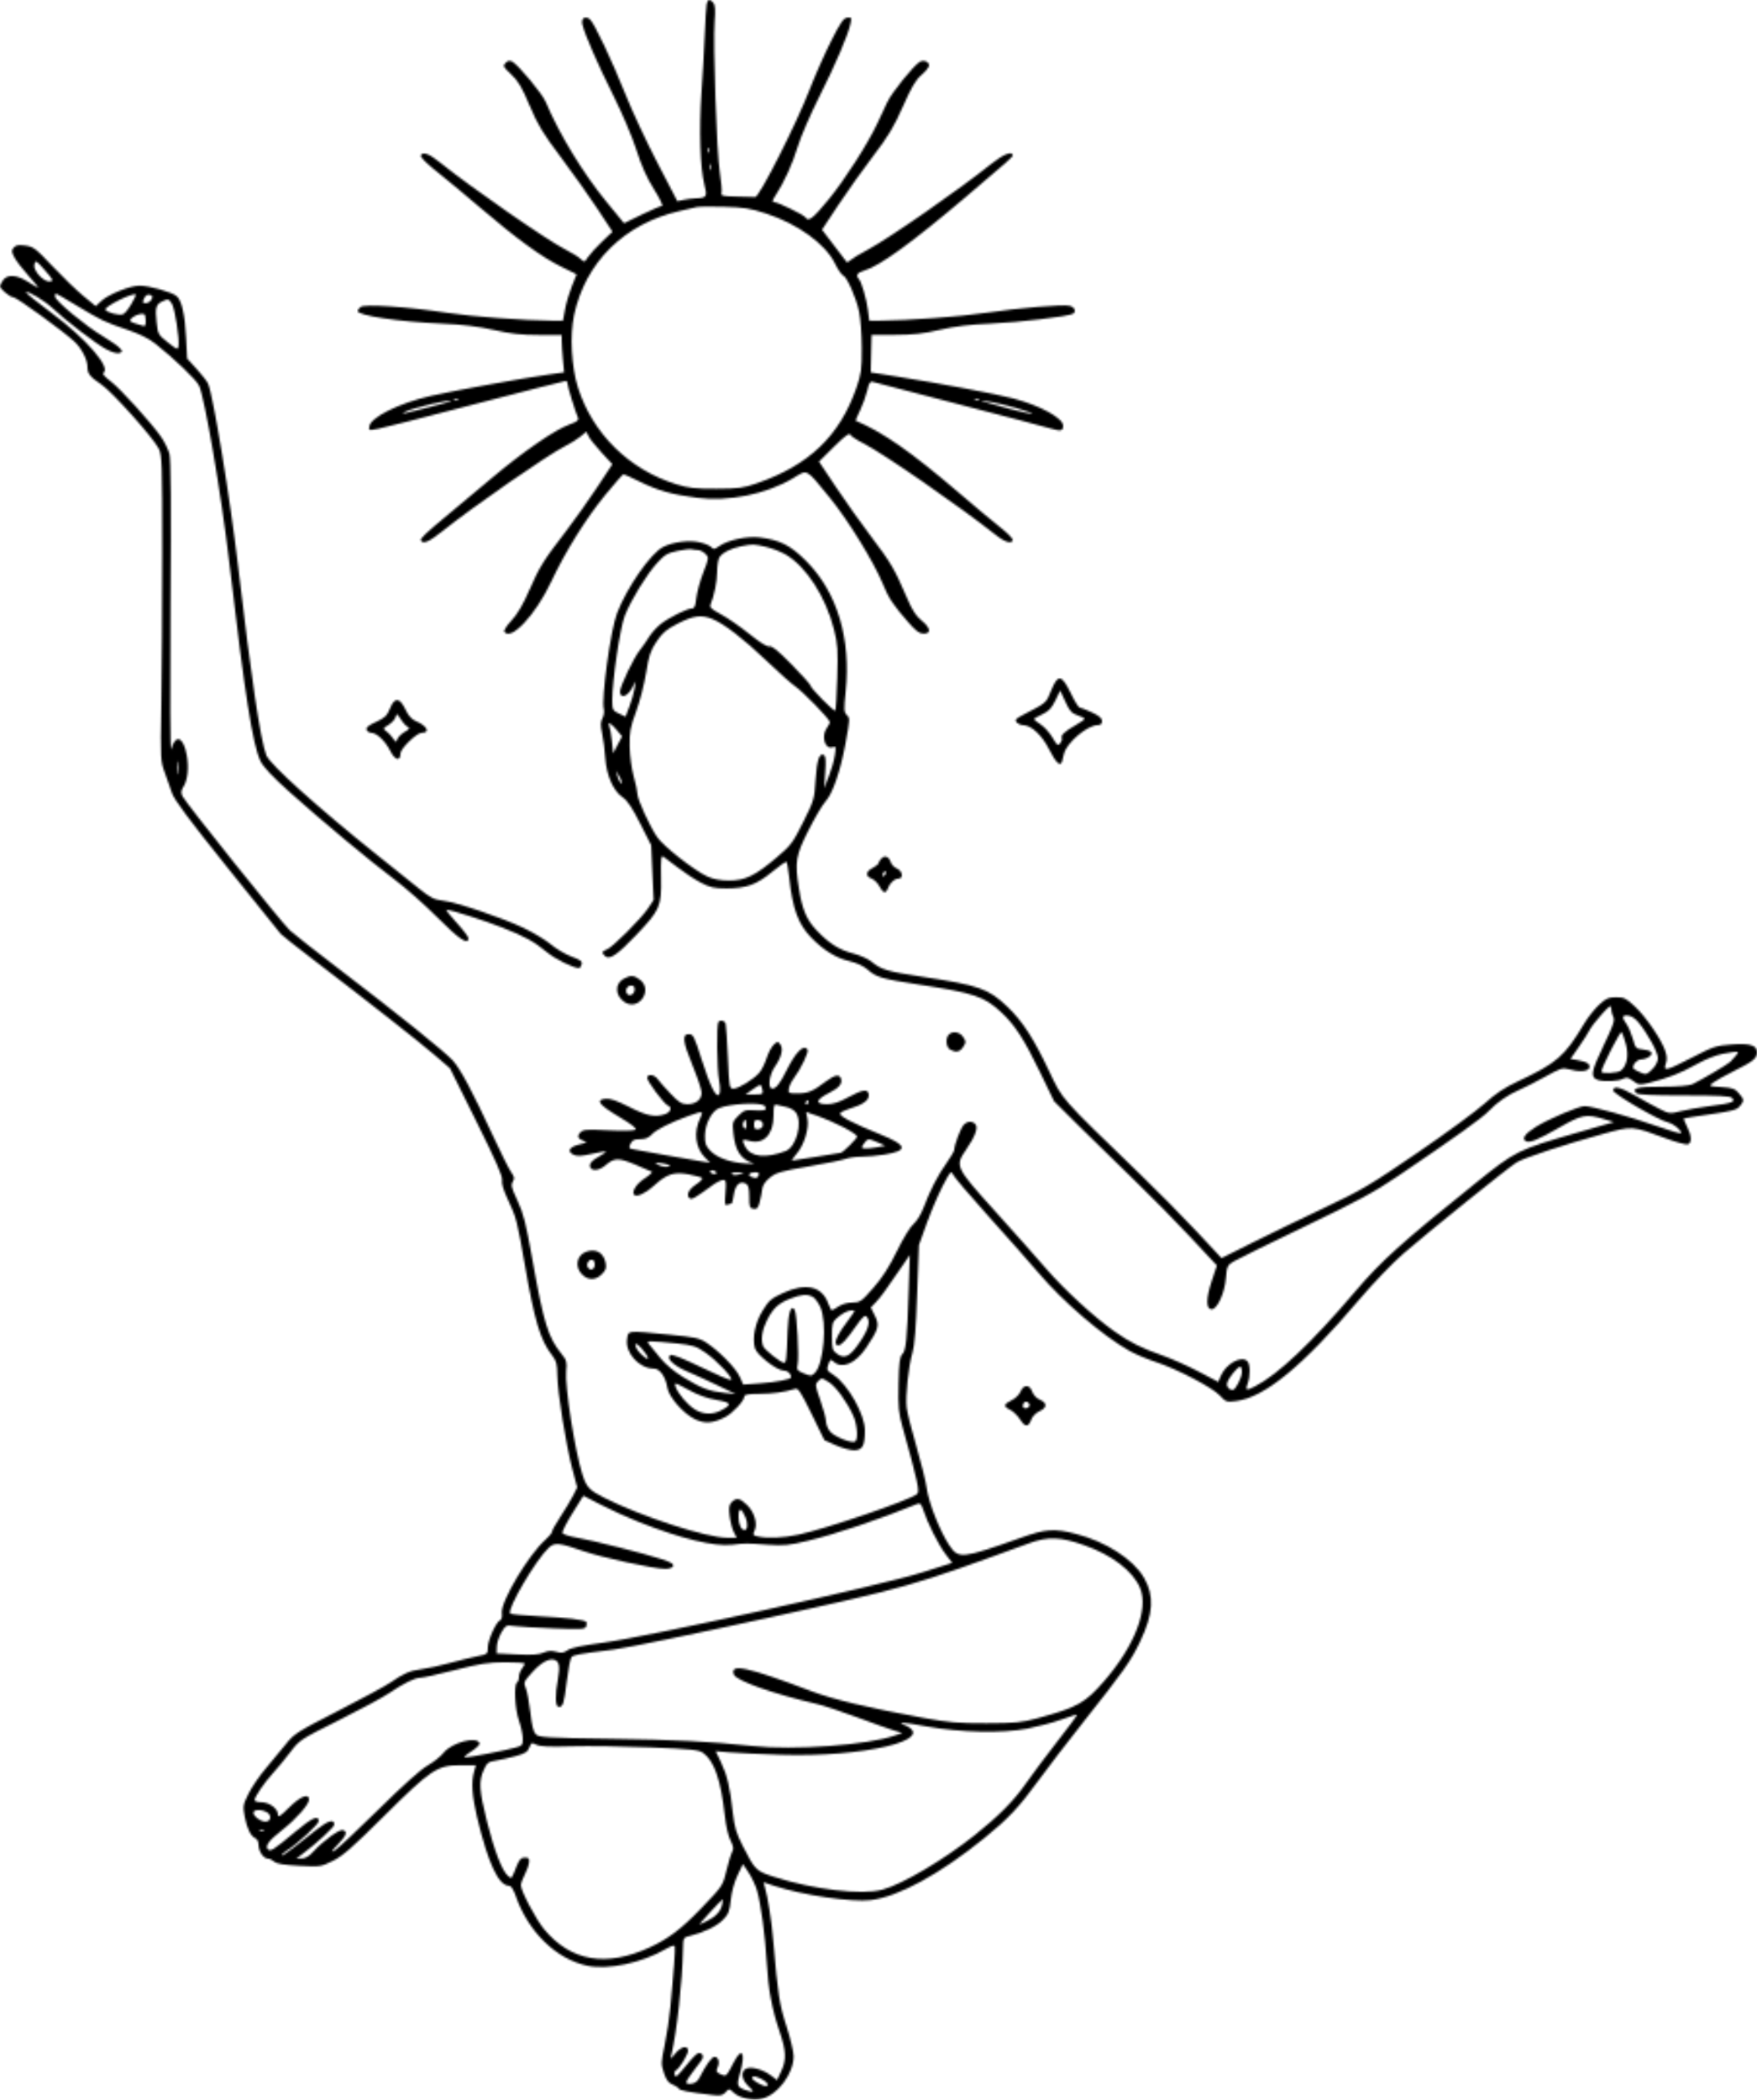 <?xml version="1.0" encoding="UTF-8"?> <svg xmlns="http://www.w3.org/2000/svg" width="904" height="1080" viewBox="0 0 904 1080" fill="none"> <mask id="path-1-inside-1_13_1937" fill="white"> <path fill-rule="evenodd" clip-rule="evenodd" d="M363.582 2.167C363.331 3.404 362.884 10.492 362.589 17.917C362.294 25.342 361.539 38.842 360.911 47.917C359.629 66.465 360.273 86.68 362.408 94.91C364.026 101.148 363.619 101.805 358 102.02C356.075 102.093 353.15 102.449 351.5 102.81L348.5 103.467L338.202 83.651C332.538 72.753 325.178 56.991 321.846 48.626C314.915 31.223 305.671 11.719 303.5 9.917C301.069 7.899 298.842 9.439 299.633 12.592C301.023 18.13 307.339 32.617 315.411 48.784C320.147 58.27 325.328 70.476 327.469 77.191C330.094 85.427 332.821 91.512 336.543 97.441C339.47 102.103 341.3 105.917 340.61 105.917C339.92 105.917 335.242 107.919 330.215 110.366L321.075 114.814L312.442 104.318C300.119 89.335 287.886 69.282 280.715 52.306C278.952 48.134 266.744 33.473 263.54 31.679C262.26 30.963 261.347 31.143 260.144 32.351C258.618 33.884 258.822 34.304 263 38.23C266.616 41.628 268.482 44.786 272.5 54.311C276.697 64.261 279.267 68.511 288.509 80.79C294.565 88.835 303.031 100.764 307.324 107.298L315.128 119.179L309.739 124.317C306.775 127.142 303.532 130.702 302.533 132.226C300.728 134.981 300.703 134.987 298.608 133.068C297.449 132.006 294.03 129.901 291.011 128.389C281.816 123.786 242.431 96.483 226.55 83.705C220.883 79.145 217.745 77.902 216.595 79.764C215.975 80.766 219.242 83.975 227.617 90.587C230.981 93.244 239.756 100.562 247.117 106.85C265.623 122.66 278.565 132.109 288.367 136.966L296.696 141.093L294.27 147.101C292.935 150.406 291.349 155.766 290.745 159.013L289.647 164.917L283.573 164.902C270.281 164.871 242.462 162.791 230.329 160.923C210.123 157.811 187.495 156.262 185.571 157.858C184.707 158.575 184 159.522 184 159.962C184 162.32 205.423 165.52 227.5 166.461C238.089 166.912 245.882 167.864 254 169.697C262.813 171.687 268.246 172.295 277.25 172.303L289 172.312L289.007 175.365C289.011 177.043 289.292 181.356 289.631 184.949L290.248 191.48L281.5 192.745C267.415 194.782 234.455 200.763 222 203.543C205.255 207.281 190 214.937 190 219.604C190 222.166 184.851 223.273 242.246 208.374C268.638 201.523 290.63 195.917 291.116 195.917C291.602 195.917 292 196.575 292 197.379C292 198.728 295.895 211.405 297.401 214.96C297.896 216.127 296.835 216.941 293.032 218.308C285.515 221.011 269.282 232.198 253 245.896C245.025 252.605 235.145 260.867 231.044 264.256C219.017 274.194 215.983 277.08 216.567 278.026C217.77 279.971 220.81 278.658 227.5 273.302C243.481 260.509 281.79 233.949 290.761 229.443C293.604 228.015 297.23 225.753 298.82 224.415L301.709 221.984L302.761 224.293C303.34 225.562 306.346 229.337 309.443 232.682L315.072 238.762L307.036 250.924C302.616 257.614 295.479 267.661 291.176 273.252C279.616 288.271 277.59 291.527 272.352 303.51C269.095 310.962 266.196 315.906 263.202 319.117C260.792 321.702 259.112 324.289 259.469 324.867C262.644 330.004 275.525 316.345 283.488 299.398C290.9 283.623 301.536 266.56 311.534 254.404C316.278 248.636 320.444 243.917 320.792 243.917C321.14 243.917 325.042 245.691 329.463 247.859C338.654 252.367 345.61 254.313 358.75 256.052C374.728 258.168 394.534 254.098 408.138 245.905C415.717 241.341 414.338 240.602 426.927 255.969C436.277 267.382 449.701 289.2 454.255 300.382C457.262 307.768 459.378 310.946 467.426 320.167C471.28 324.582 473.09 325.917 475.222 325.917C479.286 325.917 478.808 322.901 474.15 319.158C471.268 316.842 469.352 313.847 466.525 307.241C460.341 292.791 458.362 289.407 448.429 276.297C443.211 269.411 434.991 257.846 430.163 250.597L421.384 237.417L429.114 229.744C434.351 224.547 437.017 222.519 437.377 223.457C437.669 224.219 440.742 226.266 444.204 228.007C454.128 232.996 493.243 260.07 512.828 275.506C517.279 279.014 521 279.952 521 277.565C521 276.821 518.19 274.008 514.755 271.315C511.32 268.621 501.758 260.638 493.505 253.574C468.789 232.419 454.514 222.445 440.257 216.367C440.123 216.31 441.15 213.908 442.538 211.03C443.927 208.151 445.578 203.568 446.206 200.844C447.074 197.084 447.728 196.009 448.925 196.375C449.791 196.64 469.625 201.806 493 207.856C516.375 213.905 537.714 219.523 540.421 220.339C545.815 221.967 547 221.721 547 218.977C547 215.033 535.165 208.565 521.256 204.909C512.808 202.687 484.82 197.415 462.246 193.792L447.992 191.504L448.21 181.886L448.429 172.269L460.464 172.24C469.778 172.218 474.988 171.632 483.5 169.648C491.456 167.795 498.79 166.903 510 166.426C524.184 165.823 549.866 162.736 552.079 161.368C553.911 160.236 552.942 157.94 550.357 157.292C546.976 156.443 524.42 158.338 507 160.933C494.259 162.832 466.886 164.856 453.379 164.898L447.258 164.917L446.592 159.667C445.862 153.907 443.259 144.964 441.877 143.467C440.133 141.578 441.074 140.211 444.911 139.062C452.732 136.718 469.302 124.701 496.5 101.646C519.768 81.922 521 80.826 521 79.854C521 77.443 516.114 79.405 510.111 84.227C493.758 97.363 456.839 122.982 446.121 128.632C442.48 130.552 438.71 132.824 437.744 133.68C436.778 134.537 435.846 135.053 435.674 134.828C435.501 134.602 432.561 130.754 429.141 126.278L422.922 118.139L431.439 105.278C436.123 98.204 444.208 86.855 449.404 80.057C457.059 70.043 459.937 65.241 464.568 54.764C469.019 44.692 471.137 41.1 474.142 38.528C476.264 36.711 478 34.529 478 33.678C478 31.764 475.327 30.635 473.378 31.726C470.225 33.49 458.848 47.541 456.495 52.578C455.123 55.514 452.853 60.368 451.452 63.364C446.493 73.966 434.586 92.55 426.268 102.667C418.199 112.481 415.933 114.235 414.441 111.821C413.616 110.486 400.102 103.917 398.18 103.917C397.168 103.917 397.37 103.057 398.943 100.667C403.354 93.964 407.834 84.13 410.446 75.417C411.93 70.467 416.882 58.992 421.451 49.917C429.947 33.043 436.496 17.689 437.642 11.956C438.234 8.995 438.096 8.767 435.893 9.079C433.945 9.354 432.377 11.648 427.459 21.417C424.137 28.017 419.187 39.214 416.459 46.299C409.749 63.73 390.635 101.444 388.567 101.334C387.705 101.288 383.348 101.175 378.883 101.084C371.577 100.934 370.814 100.736 371.241 99.102C371.502 98.104 371.109 93.491 370.367 88.852C368.746 78.718 366.794 22.394 367.67 11.036C368.12 5.209 367.94 2.55 367.024 1.445C365.246 -0.696 364.114 -0.459 363.582 2.167ZM364.683 78.105C364.364 78.902 364.127 78.665 364.079 77.5C364.036 76.446 364.272 75.856 364.604 76.188C364.936 76.52 364.972 77.383 364.683 78.105ZM365.662 87.167C365.385 87.855 365.158 87.292 365.158 85.917C365.158 84.542 365.385 83.98 365.662 84.667C365.94 85.355 365.94 86.48 365.662 87.167ZM394.03 109.772C410.378 115.087 424.65 125.414 429.585 135.501C431.093 138.583 432.989 141.359 433.798 141.67C435.801 142.438 440.488 153.082 442.052 160.417C442.756 163.717 443.354 172.042 443.38 178.917C443.423 190.074 443.129 192.277 440.648 199.417C432.047 224.165 416.392 239.198 389.486 248.548C382.389 251.014 380.053 251.328 368.5 251.37C357.616 251.409 354.279 251.038 348 249.089C323.727 241.556 304.98 223.153 297.397 199.417C294.021 188.85 293.125 172.564 295.347 162.158C301.183 134.817 321.276 115.009 349.774 108.502C353.473 107.657 357.4 106.754 358.5 106.494C359.6 106.234 365.9 106.168 372.5 106.348C382.641 106.623 385.976 107.153 394.03 109.772ZM7.025 127.387C5.818 128.841 5.879 129.537 7.476 132.503C8.493 134.39 11.764 138.631 14.746 141.926C17.728 145.221 19.921 147.917 19.619 147.917C19.317 147.917 16.941 146.567 14.339 144.917C8.559 141.251 3.783 140.961 1.557 144.14C0.701 145.362 0 146.733 0 147.187C0 148.608 5.212 152.917 6.931 152.917C8.568 152.917 32.964 170.632 38.342 175.725C41.985 179.176 45 185.045 45 188.686C45 192.226 46.243 193.795 52.231 197.813C57.677 201.467 78.934 225.237 81.665 230.727C83.372 234.16 83.499 237.897 83.482 284.417C83.472 311.917 83.256 347.242 83.002 362.917C82.553 390.649 82.602 391.579 84.8 397.417C86.043 400.717 87.707 405.447 88.498 407.929C89.545 411.213 97.222 421.525 116.718 445.831C131.448 464.196 143.95 479.753 144.5 480.403C145.05 481.052 152.475 486.921 161 493.444C190.3 515.863 215.513 535.668 223.5 542.537L231.5 549.417L245.153 576.917C255.309 597.373 258.68 605.079 258.311 607.002C257.989 608.686 259.035 612.169 261.317 617.002C265.64 626.157 266.134 628.055 270.007 650.417C274.971 679.082 278.017 689.287 283.852 696.8C286.291 699.942 286.671 701.337 286.741 707.417C286.84 716.093 291.212 743.255 294.517 755.724L296.983 765.03L294.871 769.224C293.709 771.53 290.788 776.403 288.379 780.051C285.971 783.7 284 787.202 284 787.832C284 788.462 282.53 790.268 280.734 791.846C272.032 799.486 257.533 823.793 258.212 829.605C258.445 831.6 258.106 833.046 257.337 833.341C255.285 834.128 251 843.577 251 847.313C251 850.727 250.919 850.791 245.25 851.936C242.087 852.574 235.675 854.153 231 855.445C226.325 856.737 220.025 858.108 217 858.491C210.968 859.256 207.79 860.612 201.013 865.308C198.545 867.018 186.407 873.592 174.04 879.917C152.973 890.692 151.281 891.764 147.211 896.917C144.822 899.942 140.174 905.559 136.882 909.399C133.59 913.239 129.537 919.144 127.874 922.521C125.004 928.35 124.906 928.955 125.924 934.461C127.047 940.541 129.128 944.645 131.558 945.578C132.351 945.882 133 947.333 133 948.801C133 952.082 135.548 955.917 137.728 955.917C138.616 955.917 140.12 956.621 141.071 957.481C142.32 958.611 145.875 959.208 153.877 959.63C164.78 960.205 165.053 960.166 171.227 957.121C176.313 954.614 181.286 950.267 197.5 934.154C221.711 910.096 224.975 907.917 236.802 907.917H244.86L243.93 911.16C242.381 916.561 242.873 923.876 245.525 934.917C251.211 958.582 256.531 969.917 261.954 969.917C262.958 969.917 264.192 971.824 265.352 975.167C271.754 993.621 286.087 1007.6 302.14 1011.04C312.783 1013.32 330.358 1009.59 342.532 1002.45C344.906 1001.06 346.989 1000.38 347.177 1000.95C347.536 1002.03 346.651 1014.52 344.981 1031.92C344.427 1037.69 343.074 1046.67 341.975 1051.87C340.095 1060.77 340.072 1061.62 341.59 1066.19C342.767 1069.73 343.913 1071.31 345.831 1072.04C347.277 1072.59 348.773 1073.55 349.156 1074.17C349.804 1075.22 354.209 1076.07 366.502 1077.53C370.696 1078.03 371.795 1077.8 373.312 1076.12C375.117 1074.13 375.128 1074.13 377.656 1076.47C380.469 1079.08 387.152 1080.48 391.85 1079.45C400.029 1077.65 408.353 1066.59 408.316 1057.57C408.307 1055.28 406.665 1048.39 404.668 1042.24C401.029 1031.04 400.2 1025.75 397.966 999.417C396.978 987.772 395.198 976.296 393.446 970.272L392.822 968.127L398.382 969.961C412.778 974.711 438.368 978.501 448 977.31C462.33 975.539 483.619 963.913 506.5 945.362C518.702 935.469 524.354 929.46 534.196 915.917C538.793 909.592 549.067 896.206 557.027 886.169C578.209 859.463 581.808 854.375 586.558 844.417C593.478 829.911 594.018 820.743 588.507 811.338C582.985 801.916 568.811 792.833 553.532 788.925C542.217 786.031 538.19 786.326 525 791.011C494.73 801.762 493.174 801.922 488.391 794.765C483.674 787.706 477.932 773.226 476.858 765.679C476.331 761.974 473.905 752.131 471.468 743.808C469.031 735.484 466.792 726.591 466.493 724.046C465.794 718.107 467.374 703.003 469.433 695.917C470.565 692.024 471.288 683.113 471.909 665.417L472.785 640.417L476.812 629.224C479.027 623.068 482.756 614.346 485.099 609.843C488.812 602.706 489.463 601.937 490.17 603.848C490.616 605.053 498.974 614.9 508.744 625.728C518.514 636.557 529.996 649.546 534.259 654.593C546.742 669.37 567.227 686.955 581.024 694.737C584.062 696.451 590.1 699.012 594.441 700.429C605.458 704.026 623.841 713.633 627.64 717.779C630.639 721.052 631.039 721.191 635.846 720.622C650.568 718.878 670.329 702.634 699.353 668.417C706.549 659.933 716.513 649.574 722.288 644.571C735.279 633.317 776.105 600.441 780.311 597.846C784.058 595.535 805.275 588.547 824.559 583.274C840.079 579.029 839.495 578.989 857.226 585.55C862.575 587.53 867.637 588.886 868.476 588.565C870.57 587.761 870.385 584.096 868.015 579.447C866.923 577.305 866.149 575.434 866.295 575.289C866.44 575.143 872.59 574.162 879.96 573.107C891.323 571.481 893.637 570.848 895.18 568.943C897.516 566.058 897.477 565.584 894.635 562.279C892.595 559.907 891.358 559.471 885.647 559.107C879.124 558.692 879.058 558.659 881.262 556.933C882.493 555.968 887.325 553.271 892 550.938C902.091 545.903 904 544.369 904 541.297C904 537.606 900.725 536.573 891.063 537.217C883.05 537.751 881.744 538.178 870.732 543.852C857.141 550.856 855.655 551.206 857.098 547.065C857.817 545.004 857.713 543.133 856.722 540.315C854.619 534.331 846.771 522.911 841.144 517.649C836.641 513.436 835.585 512.917 831.52 512.917C827.599 512.917 826.359 513.469 822.728 516.827C820.402 518.977 816.933 523.365 815.018 526.577C804.995 543.384 801.076 546.772 780.5 556.414C774.035 559.444 769.362 562.573 763.911 567.524C759.737 571.315 744.212 582.699 729.411 592.821C705.006 609.511 700.544 612.15 681.5 621.158C669.95 626.621 653.3 634.689 644.5 639.087L628.5 647.084L615.558 633.25C608.439 625.642 595.396 612.442 586.572 603.917C544.793 563.554 546.973 566.031 539.646 550.612C531.697 533.882 526.007 525.136 518.272 517.758C508.486 508.424 503.672 506.737 474.233 502.333C456.7 499.71 453.223 498.673 448.45 494.648C446.772 493.233 442.53 491.332 439.024 490.423C431.634 488.508 426.354 485.145 419.897 478.239C414.923 472.921 412.736 467.653 411.041 456.917C408.877 443.204 409.394 440.08 415.993 427.012C419.289 420.485 423.241 413.8 424.775 412.157C428.354 408.326 432.475 396.372 435.006 382.474C437.394 369.37 437.391 369.451 435.503 367.563C434.222 366.282 434.163 364.579 435.093 355.742C437.947 328.636 430.779 304.728 415.028 288.81C406.815 280.511 401.409 277.737 390.883 276.422C384.41 275.613 374.437 277.758 370.009 280.911C367.652 282.589 367.047 282.678 366.063 281.493C365.424 280.723 362.725 279.571 360.066 278.933C354.675 277.639 346.222 278.717 341.139 281.345C334.675 284.688 322.364 302.433 317.428 315.525C314.121 324.293 309.289 359.483 310.668 364.755C310.998 366.017 310.684 368.138 309.971 369.471C308.954 371.372 308.917 373.024 309.801 377.155C310.42 380.049 311.148 385.745 311.418 389.813C312.015 398.816 315.645 407.01 320.424 410.143C322.738 411.66 325.246 415.412 329.336 423.476L335.027 434.697L335.668 448.775L336.308 462.853L333.546 467.026C329.888 472.554 314.93 487.487 312.175 488.361C309.647 489.164 309.426 490.196 311.428 491.857C313.729 493.767 317.723 491.02 327.337 480.917C339.603 468.028 340.386 466.23 340.115 451.576C339.94 442.073 340.154 439.891 341.198 440.524C341.914 440.958 345.247 443.463 348.604 446.092C351.962 448.72 357.295 452.231 360.456 453.894C365.412 456.501 367.266 456.917 373.923 456.917C384.089 456.917 389.288 455.008 397.442 448.282C401.136 445.235 404.394 442.978 404.683 443.266C404.971 443.554 405.597 447.306 406.073 451.604C407.842 467.548 410.745 475.414 417.38 482.239C423.676 488.717 430.216 492.757 436.943 494.327C440.844 495.237 444.27 496.825 446.437 498.728C450.926 502.669 453.578 503.44 472.821 506.398C501.414 510.792 506.408 512.482 515.27 520.76C522.223 527.255 527.006 534.67 535.236 551.711L542.338 566.417L555.932 579.917C563.409 587.342 576.068 599.717 584.062 607.417C592.057 615.117 604.788 628.045 612.353 636.146L626.107 650.874L623.482 658.788C620.458 667.905 620.438 673.417 623.428 673.417C626.307 673.417 630.147 664.956 630.765 657.251C631.234 651.414 631.532 650.751 634.517 648.907C636.3 647.805 652.776 639.703 671.13 630.903C698.923 617.577 707.007 613.203 719.5 604.735C749.484 584.411 762.57 575.035 766 571.417C770.294 566.888 776.045 562.935 782 560.417C784.475 559.371 790.367 556.367 795.093 553.741C802.875 549.417 804.007 549.059 807.086 549.942C812.301 551.437 816.969 551.162 817.677 549.316C818.437 547.335 816.627 546.104 811.753 545.289L808.006 544.662L812.281 538.54C814.632 535.172 817.18 531.181 817.944 529.671C818.708 528.161 821.488 524.561 824.121 521.671C828.315 517.069 828.915 516.704 828.955 518.733C828.98 520.006 829.486 521.956 830.08 523.066C830.973 524.736 830.097 527.296 824.992 537.935C818.551 551.355 818.106 554.181 822.227 555.489C825.416 556.501 832.711 556.142 835.117 554.854C836.868 553.917 837.773 554.112 840.28 555.966C843.124 558.069 843.647 558.132 848.41 556.949C858.136 554.534 864.601 552.02 872.528 547.571C877.364 544.857 882.835 542.668 886.434 542.007C894.846 540.462 895.335 540.549 892.95 543.167C891.823 544.404 890.585 545.768 890.2 546.197C889.237 547.271 874.144 556.16 870.703 557.681C868.954 558.454 863.074 558.917 855.012 558.917C842.227 558.917 839.331 559.657 841.944 562.254C842.767 563.071 850.063 563.417 866.5 563.417C884.275 563.417 890.198 563.727 891.185 564.709C893.172 566.686 891.226 567.415 880.213 568.82C874.871 569.501 867.919 570.713 864.764 571.512C859.155 572.932 858.91 572.906 853.764 570.31C850.869 568.85 845.003 565.645 840.73 563.187C833.579 559.075 830 558.303 830 560.871C830 562.613 853.241 576.129 858.275 577.314C861.077 577.974 865 581.173 865 582.797C865 583.281 859.263 581.629 852.25 579.126C839.23 574.477 819.218 568.947 815.35 568.928C812.311 568.913 796.507 575.622 790.215 579.597C784.629 583.127 782.867 585.599 784.998 586.916C786.867 588.071 791.187 586.313 802.638 579.738C813.799 573.329 816.158 572.884 825.012 575.513L830.386 577.109L811.873 582.454C780.807 591.423 779.976 591.832 759.5 608.284C720.908 639.289 710.496 648.669 696.945 664.636C674.961 690.539 657.482 707.052 645.653 713.092C641.148 715.392 640.582 715.146 641.972 711.491C643.365 707.827 643.271 701.588 641.8 700.117C638.679 696.996 630.662 701.491 628.034 707.836L626.821 710.764L616.66 705.424C611.072 702.487 602.595 698.721 597.823 697.054C587.263 693.367 581.415 690.429 573.338 684.75C562.957 677.451 547.506 663.264 538.302 652.579C533.488 646.99 521.55 633.555 511.774 622.724C491.534 600.299 491.272 599.742 497.056 591.336C501.627 584.692 503.362 580.059 501.927 578.33C500.331 576.406 497.632 576.554 495.759 578.667C494.189 580.439 491 588.897 491 591.289C491 592.005 489.261 595.027 487.135 598.004C482.564 604.405 478.655 611.94 475.351 620.715C473.927 624.499 471.762 628.088 470.017 629.556C468.32 630.984 464.724 636.855 461.496 643.468C457.53 651.594 454.007 657.085 449.341 662.413C443.156 669.478 442.529 669.917 438.636 669.924C436.192 669.927 433.273 670.743 431.5 671.917C429.85 673.01 428.253 673.907 427.951 673.91C427.649 673.914 426.84 672.364 426.154 670.466C422.918 661.517 414.662 659.611 402.805 665.076C396.695 667.893 395.555 668.889 392.293 674.258C388.527 680.457 387.018 687.866 388.399 693.371C389.249 696.757 399.668 704.916 403.143 704.916C405.31 704.917 407 706.453 407 708.421C407 709.404 399.44 710.891 391.453 711.478L382.406 712.143L380.557 708.043C378.571 703.64 370.05 694.951 363.432 690.579C359.82 688.193 357.633 687.726 343.932 686.407C322.257 684.322 323.377 684.205 322.659 688.628C321.501 695.766 328.835 703.917 336.416 703.917C339.505 703.917 342.448 708.08 343.361 713.741C344.138 718.561 351.56 727.042 357.532 729.933C362.626 732.399 366.728 732.117 373.107 728.863C376.969 726.892 383 720.385 383 718.189C383 717.271 385.157 716.91 390.75 716.893C397.584 716.871 403.556 716.038 409.255 714.311C410.679 713.879 412.252 716.324 417.579 727.244L424.147 740.71L429.949 743.314C433.139 744.745 437.392 745.917 439.4 745.917C443.756 745.917 445 743.652 445 735.726C445 727.568 436.322 712.144 429.01 707.305C425.396 704.913 425.223 704.575 426.195 701.786C427.146 699.059 427.371 698.943 428.944 700.366C433.292 704.302 440.246 701.296 445.705 693.121C452.101 683.542 452.598 681.703 450.133 676.72L448.038 672.487L450.608 669.804C453.12 667.183 455.749 663.582 464.027 651.431L468.104 645.446L467.515 663.931C466.715 689.07 466.154 694.62 464.222 696.552C462.925 697.849 462.546 700.863 462.304 711.793C462.038 723.824 462.294 726.469 464.501 734.417C472.289 762.475 473.284 767.063 471.871 768.403C468.737 771.374 424.624 786.468 410.626 789.359C402.719 790.992 395.338 791.335 390.197 790.306C387.426 789.752 387.241 789.482 388.197 787.383C389.86 783.734 388.246 777.963 384.521 774.238C380.798 770.515 378.925 770.135 376.456 772.604C375.106 773.954 374.895 775.369 375.403 779.69C375.752 782.66 376.716 786.4 377.545 788.003L379.051 790.917H374.093C363.532 790.917 330.255 780.101 311 770.409C303.201 766.484 301.74 764.938 299.669 758.417C295.759 746.103 290.542 712.86 291.318 705.208C291.797 700.495 291.556 699.639 288.788 696.208C281.989 687.782 279.746 680.487 273.938 647.917C270.587 629.12 269.325 624.129 266.27 617.591C263.166 610.947 262.799 609.468 263.843 607.797C264.868 606.156 264.737 605.356 263.054 602.993C261.943 601.433 257.833 593.241 253.92 584.787C243.153 561.528 236.95 549.867 233.038 545.535C228.848 540.893 205.068 521.768 174.5 498.456C162.4 489.228 150.995 480.269 149.155 478.547C144.867 474.535 95.278 412.621 93.86 409.509C93.041 407.711 93.143 406.611 94.3 404.791C96.578 401.204 97.264 394.795 96.063 388.301C94.325 378.898 90.327 377.384 88.12 385.293C87.616 387.099 87.463 356.578 87.757 312.917C88.121 258.85 87.947 236.265 87.145 233.358C86.53 231.125 84.654 227.3 82.978 224.858C77.985 217.584 61.727 199.677 56.731 195.95C53.976 193.894 52.529 192.208 53.177 191.807C57.369 189.217 44.358 174.195 26.371 160.857C18.903 155.32 13.045 150.539 13.352 150.232C14.192 149.391 23.024 154.725 27 158.475C33.791 164.879 49.562 176.95 54.585 179.588C57.755 181.252 60.348 181.998 61.471 181.567C63.187 180.908 63.19 180.784 61.524 178.943C60.562 177.881 56.652 175.156 52.833 172.887C43.939 167.603 28.333 154.639 28.333 152.533C28.333 151.644 28.498 150.917 28.7 150.917C28.902 150.917 33.44 153.553 38.784 156.774C52.048 164.769 54.025 165.721 65.13 169.461C71.655 171.658 76.463 174.027 79.879 176.727C89.633 184.437 100.8 195.132 102.363 198.261C105.246 204.033 113.848 254.237 117.982 289.417C125.996 357.621 130.017 383.19 134.038 391.495C135.475 394.465 140.174 399.461 148.823 407.216C165.295 421.986 190.258 442.781 203.226 452.536C208.877 456.787 218.795 465.586 225.268 472.091C236.246 483.124 241 486.288 241 482.562C241 481.816 238.26 478.216 234.911 474.562C231.563 470.907 229.22 467.917 229.705 467.917C231.936 467.917 249.289 473.445 258.399 477.057C270.226 481.747 274.799 484.276 281.551 489.862C285.753 493.337 295.06 497.917 297.921 497.917C298.386 497.917 298.991 497.058 299.266 496.008C299.674 494.447 298.741 493.724 294.133 492.037C291.035 490.902 286.25 488.092 283.5 485.791C280.75 483.491 274.415 479.661 269.422 477.281C258.18 471.921 234.825 464.035 227.766 463.215C223.301 462.696 221.435 461.744 215.5 456.96C211.65 453.856 201.975 446.105 194 439.735C163.959 415.741 138.771 393.074 137.013 388.452C133.979 380.472 129.299 349.132 122.572 291.748C118.471 256.764 109.795 203.918 107.08 197.374C106.613 196.251 103.996 192.876 101.262 189.874L96.293 184.417L95.746 173.917C95.11 161.704 93.551 154.726 90.93 152.353C88.617 150.261 76.84 146.917 71.782 146.917C66.919 146.917 55.778 151.388 52.115 154.81L49.258 157.478L42.879 152.22C39.371 149.328 32.225 142.443 27 136.919C18.239 127.658 17.147 126.832 12.961 126.29C9.424 125.833 8.114 126.075 7.025 127.387ZM25.782 144.756C22.583 145.278 16.869 139.1 17.685 135.999C18.295 133.681 18.516 133.803 23.088 138.999C27.351 143.845 27.636 144.453 25.782 144.756ZM67.543 156.433C66.059 158.967 64.154 161.304 63.311 161.628C61.229 162.427 54.745 160.703 54.261 159.221C53.733 157.608 68.515 150.295 69.871 151.497C70.076 151.679 69.028 153.9 67.543 156.433ZM77.941 154.027C77.385 155.067 76.055 155.917 74.986 155.917C73.303 155.917 73.188 155.599 74.127 153.538C74.869 151.909 75.8 151.313 77.081 151.649C78.574 152.039 78.748 152.52 77.941 154.027ZM88.415 156.167C89.952 158.532 92.399 174.146 91.832 177.96C91.516 180.081 91.257 179.994 86.375 176.127C81.401 172.188 81.229 171.879 80.569 165.718C79.787 158.415 80.26 156.585 83.308 155.111C86.447 153.595 86.791 153.666 88.415 156.167ZM75 165.083C75 167.46 74.65 167.997 73.407 167.52C72.531 167.184 70.731 166.637 69.407 166.304C68.083 165.972 67 165.354 67 164.931C67 163.128 72.378 160.696 74.25 161.652C74.663 161.863 75 163.407 75 165.083ZM235.729 205.521C235.397 205.853 234.534 205.889 233.813 205.6C233.015 205.281 233.252 205.044 234.417 204.996C235.471 204.953 236.061 205.189 235.729 205.521ZM503.729 205.521C503.397 205.853 502.534 205.889 501.813 205.6C501.015 205.281 501.252 205.044 502.417 204.996C503.471 204.953 504.061 205.189 503.729 205.521ZM231.913 206.337C231.682 206.568 226.77 207.939 220.997 209.384C215.223 210.829 209.6 212.236 208.5 212.512C206.794 212.939 206.74 212.861 208.134 211.98C211.201 210.042 233.501 204.75 231.913 206.337ZM522 209.597C535.503 213.479 533.433 213.986 519.311 210.255C512.265 208.393 506.05 206.661 505.5 206.406C502.877 205.189 514.458 207.428 522 209.597ZM394.147 281.277C397.254 282.009 401.806 283.785 404.264 285.226C414.878 291.446 424.939 307.09 429.143 323.91C431.009 331.377 431.206 334.371 430.771 348.688C430.5 357.645 430.039 365.211 429.749 365.502C429.094 366.156 417 353.907 417 352.59C417 352.066 412.638 347.197 407.307 341.771C400.413 334.754 397.118 332.062 395.897 332.45C394.763 332.81 391.26 330.651 385.564 326.081C380.825 322.279 374.228 317.718 370.904 315.946C366.228 313.454 365.014 312.351 365.542 311.071C367.422 306.512 368.978 298.855 368.988 294.101C368.995 291.178 369.463 287.92 370.03 286.862C371.329 284.433 375.936 282.027 381.326 280.961C387.273 279.786 387.872 279.8 394.147 281.277ZM359.082 282.917C360.137 282.917 361.865 283.782 362.923 284.84C364.82 286.737 364.806 286.867 361.831 294.526C360.174 298.796 358.57 304.68 358.269 307.603C357.857 311.588 357.318 312.919 356.11 312.927C353.58 312.942 344.154 317.627 339.942 320.963C337.838 322.629 335.107 325.664 333.873 327.705C332.64 329.747 330.579 332.7 329.295 334.268C326.154 338.102 319 353.023 319 355.74C319 359.408 322.658 358.452 325.018 354.167L327.084 350.417L326.486 354.225C326.157 356.319 324.979 360.408 323.868 363.311L321.848 368.589L318.456 367.003C315.249 365.503 315.063 365.136 315.033 360.229C314.97 350.202 319.048 322.665 321.5 316.562C324.812 308.319 332.684 295.494 338.039 289.619C341.969 285.308 343.379 284.468 348.539 283.363C351.818 282.66 355.099 282.273 355.832 282.501C356.564 282.73 358.027 282.917 359.082 282.917ZM366.656 318.418C372.689 320.938 382.602 328.6 394.329 339.804C400.473 345.675 407.075 351.565 409 352.893C413.269 355.839 427.012 369.997 426.968 371.404C426.951 371.961 426.276 373.291 425.468 374.358C422.266 378.591 424.484 385.82 428.511 384.275C430.104 383.663 430.204 384.07 429.544 388.47C429.142 391.15 427.732 396.06 426.41 399.38L424.006 405.417L424.597 397.284C425.029 391.336 424.853 388.944 423.942 388.381C421.609 386.939 420.291 390.844 419.625 401.162C418.986 411.082 418.777 411.792 413.232 422.88C407.9 433.542 406.941 434.816 399.5 441.118C388.505 450.43 383.331 452.923 375.054 452.895C370.644 452.88 367.028 452.208 364 450.839C357.353 447.834 341.362 435.307 338.105 430.552C334.372 425.103 328 411.202 328 408.506C328 407.335 327.125 403.219 326.056 399.36C324.942 395.34 324.047 388.729 323.962 383.88C323.831 376.481 324.251 374.223 327.3 365.917C329.218 360.692 331.533 351.719 332.444 345.978C333.852 337.11 334.659 334.702 337.801 329.984C340.859 325.391 342.767 323.779 348.819 320.673C356.809 316.573 360.979 316.046 366.656 318.418ZM540.852 355.123C538.184 361.743 538.746 361.258 526.176 367.787C522.612 369.638 522.062 370.287 523.048 371.475C523.706 372.268 525.202 372.932 526.372 372.95C530.662 373.017 536.12 378.128 539.883 385.6C543.298 392.382 545.578 394.489 546.448 391.667C546.66 390.98 547.079 389.28 547.38 387.89C548.63 382.107 559.421 372.917 564.96 372.917C566.349 372.917 567 372.264 567 370.871C567 369.38 565.576 368.162 561.75 366.381C558.862 365.036 556.045 363.932 555.489 363.927C554.934 363.921 552.909 360.654 550.989 356.667C546.271 346.863 544.303 346.563 540.852 355.123ZM554.405 367.886C556.382 368.538 558 369.375 557.999 369.745C557.998 370.114 555.811 371.645 553.139 373.146C547.91 376.083 545.531 378.348 546.325 379.634C546.599 380.077 546.239 381.237 545.526 382.212C544.346 383.826 543.99 383.576 541.555 379.421C540.084 376.911 537.338 373.858 535.453 372.637C533.567 371.416 532.019 370.18 532.012 369.891C532.006 369.602 533.913 368.477 536.25 367.391C539.587 365.841 541.037 364.316 543 360.292L545.5 355.168L548.155 360.934C550.366 365.734 551.412 366.898 554.405 367.886ZM200.665 364.354C199.099 368.191 198.04 369.21 193.424 371.323C189.431 373.151 188.174 374.206 188.616 375.358C188.945 376.215 190.031 376.917 191.03 376.917C193.805 376.917 198.286 381.197 200.817 386.264C203.183 391.003 206 391.75 206 387.639C206 385.075 214.338 376.917 216.959 376.917C221.557 376.917 219.78 373.311 214.001 370.918C211.808 370.009 210.162 368.191 208.655 365.011C205.643 358.654 203.079 358.443 200.665 364.354ZM209.566 373.694C211.051 374.525 210.869 374.881 208.132 376.498C206.408 377.516 204.73 379.191 204.404 380.22C203.852 381.957 203.695 381.924 202.205 379.754C201.323 378.469 199.755 376.804 198.721 376.055C196.932 374.758 196.986 374.604 199.831 372.874C201.476 371.873 203.131 370.078 203.51 368.885C204.173 366.796 204.267 366.827 206.031 369.728C207.039 371.385 208.63 373.17 209.566 373.694ZM317.277 375.407L320.054 378.753L317.777 383.085L315.5 387.417L314.873 381.417C314.529 378.117 313.918 374.63 313.516 373.667C312.356 370.886 314.253 371.764 317.277 375.407ZM91.716 397.667C91.487 399.18 91.3 397.942 91.3 394.917C91.3 391.892 91.487 390.654 91.716 392.167C91.945 393.68 91.945 396.154 91.716 397.667ZM319.965 402.367C320.029 404.084 318.253 401.525 317.571 398.917L316.917 396.417L318.423 398.917C319.251 400.292 319.945 401.845 319.965 402.367ZM453.606 441.454C452.723 442.337 452 443.466 452 443.963C452 444.459 450.65 445.564 449 446.417C445.365 448.297 445.131 450.636 448.452 451.899C449.801 452.412 451.612 454.2 452.478 455.874C454.248 459.298 455.763 459.763 456.683 457.167C457.7 454.302 460.185 451.917 462.155 451.917C464.955 451.917 464.485 448.095 461.519 446.744C460.155 446.122 458.787 444.822 458.48 443.856C457.475 440.688 455.396 439.664 453.606 441.454ZM455.183 450.134C454.466 450.851 454 450.91 454 450.284C454 448.949 455.183 447.766 455.85 448.434C456.134 448.718 455.834 449.483 455.183 450.134ZM320.875 503.423C316.171 505.98 316.446 512.197 321.406 515.448C328.589 520.154 336.124 509.306 329.365 503.99C326.298 501.577 324.495 501.457 320.875 503.423ZM326.5 509.167C326.324 511.573 323.636 512.755 322.505 510.924C321.438 509.198 322.745 506.917 324.801 506.917C326.117 506.917 326.617 507.579 326.5 509.167ZM843.173 526.026C848.076 532.145 853 541.244 853 544.185C853 546.043 851.956 548.115 850.068 550.003C847.4 552.671 846.881 552.828 844.318 551.736C842.768 551.077 841.121 550.221 840.657 549.834C839.188 548.609 841.955 544.917 844.344 544.917C845.595 544.917 847.491 544.272 848.559 543.484C851.052 541.644 849.66 540.167 845.028 539.738C841.793 539.439 841.46 539.075 840.157 534.417C839.388 531.667 837.913 528.223 836.879 526.763C834.304 523.125 834.52 522.002 837.728 522.344C839.403 522.523 841.504 523.944 843.173 526.026ZM369.667 525.584C368.63 526.62 368.882 550.024 369.993 555.881C370.583 558.99 370.624 561.766 370.096 562.71C368.65 565.294 365.475 559.059 360.909 544.667C357.188 532.938 356.669 531.917 354.432 531.917C350.792 531.917 351.25 535.596 356.491 548.424C358.961 554.47 360.986 560.585 360.991 562.012C361.003 565.535 358.083 567.917 353.751 567.917C350.706 567.917 349.371 567.09 344.961 562.469C342.101 559.472 339.114 556.097 338.324 554.969C336.662 552.597 333 552.209 333 554.406C333 556.219 341.729 567.876 343.635 568.607C345.864 569.463 345.191 571.894 342.435 572.942C337.369 574.868 332.93 574.015 323.782 569.36C317.535 566.181 313.871 564.896 311.664 565.11C306.211 565.639 308.018 568.129 318.337 574.304C325.473 578.574 327.808 580.439 326.837 581.095C326.087 581.602 319.976 581.717 312.923 581.356C301.921 580.794 300.136 580.924 298.664 582.396C296.739 584.32 297.266 585.71 300.352 586.852C302.272 587.563 302.128 587.727 299 588.398C292.918 589.702 291.284 592.178 295.298 594.007C296.991 594.778 299.401 594.636 304.445 593.466C308.212 592.592 311.479 592.063 311.706 592.29C311.933 592.516 310.179 593.772 307.809 595.079C304.981 596.639 303.5 598.137 303.5 599.437C303.5 602.493 307.91 602.481 311.438 599.414C316.005 595.446 318.149 595.378 326.727 598.93C331.002 600.7 334.884 602.377 335.354 602.656C335.824 602.935 334.131 604.515 331.591 606.167C327.398 608.895 324.801 613.052 326.333 614.584C327.597 615.847 332.351 613.634 336.408 609.895C342.969 603.847 346.798 602.589 354.31 604.014C357.715 604.659 360.856 605.505 361.29 605.892C361.725 606.28 360.263 607.801 358.04 609.272C354.102 611.878 352.785 615.048 355.058 616.453C356.038 617.058 357.796 616.009 366.898 609.389C368.767 608.029 371.077 606.917 372.033 606.917C373.562 606.917 373.706 607.715 373.235 613.582C372.751 619.609 372.865 620.183 374.432 619.582C375.384 619.216 376.324 618.917 376.521 618.917C376.717 618.917 377.183 616.879 377.556 614.389C378.312 609.354 380.784 607.132 383.763 608.812C385.101 609.567 385.5 611.128 385.5 615.604C385.5 620.827 385.723 621.449 387.695 621.729C389.493 621.985 390.069 621.353 390.884 618.229C391.431 616.133 392.019 613.112 392.189 611.518C392.393 609.614 393.75 607.61 396.14 605.682C399.336 603.104 401.777 602.399 416.14 599.911C425.138 598.353 433.767 596.592 435.315 595.997C436.863 595.403 440.463 594.914 443.315 594.909C446.167 594.905 451.41 594.43 454.966 593.853C467.472 591.824 466.959 589.115 453 583.483C439.159 577.897 431.782 574.071 432.235 572.712C432.438 572.104 434.38 571.078 436.552 570.43C443.728 568.291 447 566.086 447 563.391C447 559.877 444.042 560.161 436.299 564.417C431.702 566.944 428.69 567.917 425.466 567.917C419.166 567.917 419.596 565.658 426.567 562.124C431.45 559.649 433.283 557.627 432.821 555.227C432.263 552.328 429.685 552.629 425.058 556.132C418.247 561.29 415.857 562.313 410.5 562.367C405.76 562.414 405.518 562.29 405.845 559.975C406.035 558.632 407.237 556.157 408.516 554.475C411.927 549.991 416.207 541.061 415.496 539.911C413.591 536.828 409.405 541.016 404.498 550.917C401.349 557.271 399.246 559.917 397.345 559.917C394.985 559.917 395.733 552.91 398.523 548.884C402.059 543.782 403.152 539.508 401.501 537.249C400.23 535.511 400.104 535.513 398.132 537.298C397.005 538.318 395.333 541.462 394.416 544.285C393.499 547.107 391.793 550.493 390.625 551.808C387.553 555.265 379.971 559.917 377.41 559.917C375.266 559.917 375.193 559.519 374.53 544.167C374.156 535.505 373.628 527.63 373.357 526.667C372.863 524.911 370.912 524.338 369.667 525.584ZM836.526 537.017C838.067 542.859 837.09 548.125 834 550.635C832.377 551.954 824.017 552.397 823.973 551.167C823.904 549.265 833.593 530.241 834.301 530.888C834.742 531.29 835.743 534.048 836.526 537.017ZM488.2 532.117C486.299 534.018 486.742 538.709 488.934 539.882C491.988 541.516 493.826 541.111 495.592 538.417C497.109 536.101 497.109 535.733 495.592 533.417C493.837 530.738 490.216 530.101 488.2 532.117ZM392.245 560.417C392.698 562.79 392.489 562.917 388.14 562.917H383.556L387.028 560.466C391.402 557.379 391.663 557.376 392.245 560.417ZM416 566.917C416 567.467 415.523 567.917 414.941 567.917C414.359 567.917 414.16 567.467 414.5 566.917C414.84 566.367 415.316 565.917 415.559 565.917C415.802 565.917 416 566.367 416 566.917ZM393.25 568.594C393.663 568.836 394.001 569.571 394.001 570.226C394.002 571.044 392.286 571.31 388.516 571.075C383.481 570.762 382.771 570.993 379.879 573.885C376.855 576.908 376.753 577.278 377.351 583.001C378.285 591.935 381.27 596.408 387.542 598.272C388.619 598.592 386.8 598.659 383.5 598.419C375.445 597.835 368.89 595.455 365.453 591.868C363.095 589.407 362.631 588.084 362.692 584.007C362.781 578.083 366.167 571.495 369.901 569.98C375.56 567.683 390.224 566.813 393.25 568.594ZM404.749 569.422C406.536 569.781 408.673 571.04 409.499 572.219C413.073 577.322 409.728 589.929 404.246 592.014C393.891 595.951 386.185 595.11 383.409 589.741C381.521 586.091 381.791 585.719 385.566 586.76C392.939 588.794 398 583.48 398 573.702C398 568.543 398.225 567.846 399.75 568.275C400.712 568.546 402.962 569.062 404.749 569.422ZM360.32 574.977C356.767 582.099 357.745 590.389 362.725 595.369L365.353 597.997L360.926 597.344C358.492 596.984 350.425 595.581 343 594.226C335.575 592.871 328.103 591.523 326.395 591.232C323.528 590.743 323.374 590.519 324.395 588.317C325.274 586.42 326.275 585.931 329.298 585.925C332.054 585.919 333.729 585.234 335.405 583.425C337.704 580.944 344.979 577.303 354.5 573.867C361.63 571.294 362.112 571.386 360.32 574.977ZM433.75 579.662C437.737 581.704 441 583.895 441 584.53C441 585.569 433.609 592.917 432.563 592.917C432.326 592.917 426.815 593.815 420.316 594.912C413.817 596.009 408.116 596.909 407.646 596.912C407.177 596.915 408.177 595.34 409.87 593.413C413.649 589.108 416.365 580.38 415.447 575.487L414.784 571.95L420.642 573.95C423.864 575.05 429.763 577.62 433.75 579.662ZM384 578.617C384 580.628 383.711 581.028 382.867 580.184C382.244 579.561 382.005 578.346 382.336 577.484C383.251 575.099 384 575.608 384 578.617ZM392.5 578.417C392.5 579.73 391.727 580.527 390.25 580.737C388.404 580.999 388 580.582 388 578.417C388 576.252 388.404 575.835 390.25 576.097C391.727 576.307 392.5 577.104 392.5 578.417ZM451.628 587.591L455.5 589.264L451 590.104C448.525 590.566 445.699 590.826 444.72 590.681C443.074 590.437 443.059 590.249 444.527 588.167C446.426 585.473 446.682 585.453 451.628 587.591ZM343 598.823C345.268 599.464 345.314 599.577 343.5 600.036C342.4 600.315 340.375 599.958 339 599.244C336.864 598.136 336.792 597.959 338.5 598.031C339.6 598.078 341.625 598.434 343 598.823ZM368.5 602.917C368.84 603.467 368.443 603.917 367.618 603.917C366.793 603.917 365.84 603.467 365.5 602.917C365.16 602.367 365.557 601.917 366.382 601.917C367.207 601.917 368.16 602.367 368.5 602.917ZM380.524 603.977C378.684 604.526 377.176 604.493 376.574 603.891C375.942 603.259 376.987 602.947 379.55 603.003C383.454 603.088 383.465 603.099 380.524 603.977ZM390.362 604.417C389.733 606.055 388.986 606.232 386.588 605.312C384.38 604.465 385.634 602.917 388.528 602.917C390.259 602.917 390.775 603.339 390.362 604.417ZM301.315 643.924C296.626 645.814 295.679 651.686 299.455 655.462C302.623 658.631 306.418 658.59 309.657 655.351C311.727 653.281 312.105 652.169 311.609 649.601C310.561 644.175 306.395 641.877 301.315 643.924ZM306 650.417C306 652.958 303.722 653.895 302.47 651.869C301.507 650.311 302.717 647.917 304.469 647.917C305.435 647.917 306 648.839 306 650.417ZM418.151 666.998C419.261 667.592 421.022 669.955 422.063 672.248C425.619 680.079 423.867 701.495 419.296 706.065C417.494 707.867 417.168 707.885 413.58 706.386C410.053 704.912 409.82 704.565 410.404 701.649C411.192 697.708 409.993 675.523 408.896 673.748C407.06 670.777 405.594 674.979 405.261 684.169C404.705 699.481 404.545 700.917 403.394 700.917C401.742 700.917 393.348 694.266 392.626 692.386C391.36 689.086 392.063 684.183 394.505 679.283C397.665 672.942 400.453 670.325 406.611 667.92C412.249 665.718 415.304 665.474 418.151 666.998ZM437.756 677.17C430.348 686.882 428.153 691.917 431.326 691.917C432.942 691.917 435.427 689.21 440.692 681.716C443.713 677.415 444.98 676.297 445.849 677.166C448.042 679.359 446.979 683.469 442.49 690.161C437.396 697.754 434.607 699.184 430.593 696.26C428.305 694.593 428.06 693.741 428.031 687.341C428.004 681.251 428.313 679.982 430.25 678.228C433.288 675.476 436.118 673.984 438.369 673.947C440.064 673.92 440.008 674.218 437.756 677.17ZM348 690.947C356.467 691.835 358.076 692.338 362.794 695.582C368.943 699.809 377.724 709.176 376.057 709.731C375.431 709.94 368.468 706.968 360.585 703.127C351.622 698.76 345.765 696.444 344.955 696.945C342.474 698.478 346.502 702.406 353.646 705.421C357.416 707.012 364.55 710.277 369.5 712.675L378.5 717.036L372.629 716.389C364.816 715.529 360.973 714.074 351.812 708.511C347.092 705.645 342.482 701.83 339.871 698.63C337.532 695.763 334.96 692.63 334.154 691.667C332.814 690.066 332.937 689.918 335.595 689.934C337.193 689.944 342.775 690.4 348 690.947ZM332.115 696.078C334.657 699.649 333.13 699.774 329.636 696.281C326.71 693.354 325.779 689.659 328.547 691.956C329.397 692.662 331.003 694.517 332.115 696.078ZM638.996 705.667C638.992 708.45 635.672 714.93 634.265 714.902C632.171 714.86 630.834 713.015 631.462 711.036C632.275 708.474 636.811 702.917 638.089 702.917C638.59 702.917 638.998 704.154 638.996 705.667ZM426.559 710.953C430.047 713.109 435.789 721.033 439.017 728.146C441.098 732.73 441.652 740.396 439.978 741.431C438.196 742.532 429.108 738.869 427.013 736.206C425.906 734.799 424.991 732.47 424.98 731.032C424.969 729.594 423.668 724.752 422.088 720.273C419.45 712.795 419.347 711.999 420.822 710.523C422.821 708.525 422.603 708.508 426.559 710.953ZM368.728 720.077C376.475 721.405 376.852 722.391 370.813 725.514C366.574 727.706 361.715 727.522 357.661 725.016C353.658 722.543 348.647 716.637 347.542 713.091C346.86 710.902 347.25 711.003 354.177 714.804C359.121 717.517 363.899 719.249 368.728 720.077ZM525.066 715.758C524.406 717.351 522.375 719.322 520.444 720.242C516.282 722.227 516.117 723.385 519.749 725.126C521.261 725.85 523.565 728.09 524.867 730.104C527.525 734.211 529.08 734.193 530.649 730.037C531.261 728.415 533.054 726.618 534.858 725.82C538.801 724.074 538.891 721.529 535.065 719.944C533.315 719.219 531.721 717.555 531.117 715.823C529.78 711.987 526.642 711.954 525.066 715.758ZM529.569 722.029C530.431 723.424 527.828 725.145 526.645 723.962C525.684 723.001 526.61 720.917 528 720.917C528.485 720.917 529.191 721.417 529.569 722.029ZM328.509 782.728C350.204 791.357 367.445 795.57 376.728 794.508C383.891 793.689 383.507 793.69 395 794.489C403.264 795.064 405.931 794.807 415.5 792.512C430.043 789.025 451.696 781.738 472.15 773.449C473.418 772.935 474.085 773.663 475.034 776.598C477.196 783.288 482.934 794.678 486.489 799.335L489.93 803.842L474.215 808.819C453.669 815.326 333.085 841.877 310.5 844.867C299.49 846.324 293.72 847.539 292 848.762C289.994 850.188 288.847 850.347 286.197 849.568C283.761 848.852 282.054 848.968 279.697 850.007C277.332 851.05 273.766 851.287 266 850.917L255.5 850.417L255.611 846.917C255.672 844.992 256.753 841.689 258.013 839.576C260.205 835.902 260.482 835.761 264.402 836.32C266.656 836.641 275.804 837.19 284.732 837.54C299.341 838.112 301.028 838.009 301.605 836.503C301.958 835.583 301.971 834.554 301.633 834.217C300.483 833.067 291.527 831.997 277.212 831.299C269.353 830.916 262.719 830.271 262.469 829.866C260.935 827.385 275.733 802.196 282.335 796.05C285.391 793.205 287.545 793.417 300.213 797.809C309.735 801.109 336.516 806.917 342.215 806.917C344.397 806.917 346.001 806.358 346.337 805.48C346.738 804.435 345.198 803.487 340.694 802.007C331.787 799.08 304.683 792.208 296.674 790.846C292.92 790.208 289.642 789.146 289.389 788.488C289.136 787.829 291.453 783.241 294.537 778.292L300.144 769.295L309.322 774.021C314.37 776.62 323.004 780.538 328.509 782.728ZM383.592 780.483C384.897 783.606 384.64 786.917 383.093 786.917C381.283 786.917 380 784.114 380 780.158C380 775.146 381.416 775.274 383.592 780.483ZM557.924 794.772C572.225 799.833 582.945 808.063 586.586 816.778C591.092 827.562 583.837 846.459 568.283 864.449C558.349 875.939 554.354 878.182 534 883.69C525.597 885.964 522.537 886.267 507.5 886.309C493.07 886.349 488.157 885.931 475 883.546C447.126 878.491 428.691 874.1 417.5 869.851C384.446 857.299 375.307 855.341 377.593 861.3C378.804 864.456 397.858 871.211 420.026 876.346C423.616 877.177 433.066 880.298 441.026 883.281C448.987 886.264 457.467 889.289 459.87 890.005L464.24 891.306L460.37 892.659C446.416 897.538 408.704 900.314 387.288 898.038C364.779 895.647 348.391 894.819 313.5 894.312C281.05 893.84 277.325 893.617 275.721 892.046C274.461 890.812 273.635 887.556 272.891 880.886C272.312 875.706 271.256 870.072 270.543 868.365C269.3 865.392 269.418 865.07 273.373 860.606C277.989 855.398 282.182 852.89 285.031 853.635C287.729 854.341 288.271 856.998 287.057 863.567C285.513 871.918 285.674 877.917 287.441 877.917C289.7 877.917 290.17 876.426 291.617 864.67C292.362 858.612 293.434 853.1 293.997 852.42C295.06 851.14 296.791 850.822 316 848.379C322.325 847.574 357.425 840.366 394 832.361C468.262 816.107 468.447 816.054 529.5 793.748C539.194 790.207 545.682 790.44 557.924 794.772ZM269.968 855.667C269.951 856.079 269.276 857.291 268.468 858.358C267.661 859.426 267 861.312 267 862.549C267 863.787 266.55 865.077 266 865.417C264.284 866.478 264.927 879.024 267 884.917C268.064 887.942 268.949 892.087 268.967 894.128C268.998 897.652 268.787 897.897 264.787 898.974C259.304 900.451 241.408 903.917 239.269 903.917C238.356 903.917 239.755 902.556 242.379 900.892C245.003 899.228 246.969 897.315 246.748 896.642C245.48 892.781 232.416 896.233 228.221 901.537C226.724 903.429 223.025 906.372 220 908.077C216.469 910.067 207.338 918.248 194.5 930.924C183.5 941.785 173.375 951.231 172 951.914C170.094 952.862 170.51 952.109 173.75 948.749C178.261 944.071 178.94 942.215 176.487 941.274C174.794 940.624 166.177 946.878 161.144 952.409C158.956 954.813 157.093 955.907 155.226 955.885L152.5 955.854L155.499 953.635C162.469 948.479 172 939.724 172 938.477C172 935.543 169.01 936.303 163.392 940.665C160.152 943.182 154.688 947.457 151.25 950.165C147.813 952.873 145 954.705 145 954.235C145 953.765 146.087 952.714 147.415 951.899C152.729 948.639 163.962 938.311 163.981 936.667C164.017 933.362 160.516 934.941 152 942.07C140.899 951.362 139.163 952.48 137.856 951.173C136.187 949.504 138.324 946.631 145.327 941.127C152.443 935.535 159 928.072 159 925.564C159 922.132 154.584 923.891 148.779 929.636C143.979 934.386 143 934.991 143 933.208C143 930.242 138.436 926.917 134.365 926.917C132.514 926.917 131 926.458 131 925.897C131 924.196 135.99 916.847 140.442 911.994C142.751 909.477 146.786 904.587 149.409 901.127C154.102 894.938 154.501 894.676 174.339 884.769C185.428 879.231 197.014 872.996 200.087 870.912C207.684 865.761 213.449 862.917 216.293 862.917C217.599 862.917 225.604 861.14 234.083 858.969C246.952 855.674 251.194 855.013 259.75 854.969C265.388 854.94 269.986 855.255 269.968 855.667ZM554 882.383C554 882.639 549.35 888.826 543.666 896.133C537.982 903.439 530.82 913.021 527.751 917.427C521.614 926.234 513.721 934.194 501.5 943.897C485.39 956.688 464.254 969.151 453.959 971.932C443.336 974.8 418.461 971.848 398.222 965.318C388.925 962.318 388.513 961.911 382.142 949.417C378.773 942.809 377.882 939.808 377.022 932.175C375.544 919.041 374.187 913.247 371.023 906.561L368.252 900.706L375.376 901.304C379.294 901.633 391.163 902.189 401.751 902.539C444.243 903.944 482.727 894.798 465.63 887.357C461.284 885.466 463.682 885.602 477 888.003C494.387 891.138 515.935 891.595 528.545 889.096C534.069 888.001 541.719 885.983 545.545 884.61C553.039 881.92 554 881.667 554 882.383ZM294 898.187C302.525 897.932 320.71 898.182 334.411 898.744C356.432 899.648 359.622 899.989 361.911 901.686C367.581 905.888 370.958 915.806 372.95 934.105C373.485 939.019 374.748 944.464 375.858 946.639C377.398 949.657 377.583 950.909 376.717 952.451C376.109 953.533 374.821 957.733 373.854 961.786C371.903 969.959 371.879 969.995 360.541 981.763C350.585 992.097 343.879 997.179 334.448 1001.54C311.977 1011.92 293.789 1008.85 280.016 992.368C275.777 987.293 268 972.573 268 969.625C268 968.719 268.886 966.277 269.969 964.198C271.052 962.118 272.064 959.292 272.219 957.917C272.451 955.85 272.073 955.417 270.034 955.417C268.007 955.417 267.211 956.308 265.571 960.417C263.044 966.747 263.338 966.44 261.355 964.81C258.396 962.375 254.322 951.862 250.605 937.066C246.536 920.866 246.239 916.189 248.908 910.313C250.57 906.652 251.242 906.136 255.136 905.528C257.536 905.153 262.156 904.108 265.403 903.207C270.206 901.873 271.499 901.055 272.344 898.816C273.312 896.252 273.559 896.152 275.942 897.358C277.837 898.317 282.518 898.532 294 898.187ZM137.066 931.952C139.979 933.512 139.591 936.917 136.5 936.917C133.747 936.917 129.58 933.406 130.523 931.881C131.304 930.615 134.636 930.652 137.066 931.952ZM135.729 941.521C135.397 941.853 134.534 941.889 133.813 941.6C133.015 941.281 133.252 941.044 134.417 940.996C135.471 940.953 136.061 941.189 135.729 941.521ZM389.515 972.417C391.475 979.074 393.735 995.851 394.498 1009.42C395.262 1023 397.18 1033.35 401.036 1044.69C404.547 1055.01 404.73 1059.39 401.901 1065.4L399.803 1069.87L396.651 1067.49C392.522 1064.37 386.314 1062.68 383.857 1063.99C380.976 1065.53 381.552 1069.7 385.106 1073.02C388.447 1076.14 388.047 1076.53 383.229 1074.85C379.268 1073.47 378.967 1072.46 380.708 1066.42C383.738 1055.9 381.864 1052.4 377.591 1060.6C373.614 1068.23 373.67 1068.18 370.738 1066.84C368.494 1065.82 368.294 1065.36 369.21 1063.36C370.453 1060.63 369.657 1057.92 367.613 1057.92C366.217 1057.92 363.164 1062.13 360.007 1068.42C358.976 1070.47 357.63 1071.52 355.75 1071.73C352.201 1072.14 352.285 1071.16 356.25 1065.92C358.038 1063.56 360.103 1060.81 360.839 1059.82C362.311 1057.84 361.656 1055.92 359.507 1055.92C358.751 1055.92 356.011 1058.62 353.419 1061.92C350.826 1065.22 348.321 1067.92 347.852 1067.92C346.727 1067.92 346.749 1065.18 347.878 1064.75C349.422 1064.16 354 1056.71 354 1054.78C354 1051.8 350.44 1052.56 347.475 1056.17C344.978 1059.21 344.843 1059.25 345.408 1056.92C348.247 1045.16 351.035 1019.88 351.413 1002.47C351.541 996.556 351.555 996.53 355.021 995.683C362.159 993.94 368.824 990.694 372.004 987.413C374.823 984.504 375.383 983.073 375.987 977.223C376.412 973.11 377.787 968.106 379.461 964.575L382.231 958.734L385.136 963.075C386.734 965.463 388.705 969.667 389.515 972.417ZM371.53 979.667C370.639 983.241 368.377 985.682 363.79 988.023C361.749 989.065 359.941 989.917 359.771 989.917C359.602 989.917 362.154 986.992 365.443 983.417C368.732 979.842 371.602 976.917 371.82 976.917C372.038 976.917 371.908 978.155 371.53 979.667ZM392.05 1069.44C394.942 1070.94 396.025 1072.92 393.95 1072.92C392.171 1072.92 387 1069.92 387 1068.89C387 1067.5 388.648 1067.68 392.05 1069.44Z"></path> </mask> <path fill-rule="evenodd" clip-rule="evenodd" d="M363.582 2.167C363.331 3.404 362.884 10.492 362.589 17.917C362.294 25.342 361.539 38.842 360.911 47.917C359.629 66.465 360.273 86.68 362.408 94.91C364.026 101.148 363.619 101.805 358 102.02C356.075 102.093 353.15 102.449 351.5 102.81L348.5 103.467L338.202 83.651C332.538 72.753 325.178 56.991 321.846 48.626C314.915 31.223 305.671 11.719 303.5 9.917C301.069 7.899 298.842 9.439 299.633 12.592C301.023 18.13 307.339 32.617 315.411 48.784C320.147 58.27 325.328 70.476 327.469 77.191C330.094 85.427 332.821 91.512 336.543 97.441C339.47 102.103 341.3 105.917 340.61 105.917C339.92 105.917 335.242 107.919 330.215 110.366L321.075 114.814L312.442 104.318C300.119 89.335 287.886 69.282 280.715 52.306C278.952 48.134 266.744 33.473 263.54 31.679C262.26 30.963 261.347 31.143 260.144 32.351C258.618 33.884 258.822 34.304 263 38.23C266.616 41.628 268.482 44.786 272.5 54.311C276.697 64.261 279.267 68.511 288.509 80.79C294.565 88.835 303.031 100.764 307.324 107.298L315.128 119.179L309.739 124.317C306.775 127.142 303.532 130.702 302.533 132.226C300.728 134.981 300.703 134.987 298.608 133.068C297.449 132.006 294.03 129.901 291.011 128.389C281.816 123.786 242.431 96.483 226.55 83.705C220.883 79.145 217.745 77.902 216.595 79.764C215.975 80.766 219.242 83.975 227.617 90.587C230.981 93.244 239.756 100.562 247.117 106.85C265.623 122.66 278.565 132.109 288.367 136.966L296.696 141.093L294.27 147.101C292.935 150.406 291.349 155.766 290.745 159.013L289.647 164.917L283.573 164.902C270.281 164.871 242.462 162.791 230.329 160.923C210.123 157.811 187.495 156.262 185.571 157.858C184.707 158.575 184 159.522 184 159.962C184 162.32 205.423 165.52 227.5 166.461C238.089 166.912 245.882 167.864 254 169.697C262.813 171.687 268.246 172.295 277.25 172.303L289 172.312L289.007 175.365C289.011 177.043 289.292 181.356 289.631 184.949L290.248 191.48L281.5 192.745C267.415 194.782 234.455 200.763 222 203.543C205.255 207.281 190 214.937 190 219.604C190 222.166 184.851 223.273 242.246 208.374C268.638 201.523 290.63 195.917 291.116 195.917C291.602 195.917 292 196.575 292 197.379C292 198.728 295.895 211.405 297.401 214.96C297.896 216.127 296.835 216.941 293.032 218.308C285.515 221.011 269.282 232.198 253 245.896C245.025 252.605 235.145 260.867 231.044 264.256C219.017 274.194 215.983 277.08 216.567 278.026C217.77 279.971 220.81 278.658 227.5 273.302C243.481 260.509 281.79 233.949 290.761 229.443C293.604 228.015 297.23 225.753 298.82 224.415L301.709 221.984L302.761 224.293C303.34 225.562 306.346 229.337 309.443 232.682L315.072 238.762L307.036 250.924C302.616 257.614 295.479 267.661 291.176 273.252C279.616 288.271 277.59 291.527 272.352 303.51C269.095 310.962 266.196 315.906 263.202 319.117C260.792 321.702 259.112 324.289 259.469 324.867C262.644 330.004 275.525 316.345 283.488 299.398C290.9 283.623 301.536 266.56 311.534 254.404C316.278 248.636 320.444 243.917 320.792 243.917C321.14 243.917 325.042 245.691 329.463 247.859C338.654 252.367 345.61 254.313 358.75 256.052C374.728 258.168 394.534 254.098 408.138 245.905C415.717 241.341 414.338 240.602 426.927 255.969C436.277 267.382 449.701 289.2 454.255 300.382C457.262 307.768 459.378 310.946 467.426 320.167C471.28 324.582 473.09 325.917 475.222 325.917C479.286 325.917 478.808 322.901 474.15 319.158C471.268 316.842 469.352 313.847 466.525 307.241C460.341 292.791 458.362 289.407 448.429 276.297C443.211 269.411 434.991 257.846 430.163 250.597L421.384 237.417L429.114 229.744C434.351 224.547 437.017 222.519 437.377 223.457C437.669 224.219 440.742 226.266 444.204 228.007C454.128 232.996 493.243 260.07 512.828 275.506C517.279 279.014 521 279.952 521 277.565C521 276.821 518.19 274.008 514.755 271.315C511.32 268.621 501.758 260.638 493.505 253.574C468.789 232.419 454.514 222.445 440.257 216.367C440.123 216.31 441.15 213.908 442.538 211.03C443.927 208.151 445.578 203.568 446.206 200.844C447.074 197.084 447.728 196.009 448.925 196.375C449.791 196.64 469.625 201.806 493 207.856C516.375 213.905 537.714 219.523 540.421 220.339C545.815 221.967 547 221.721 547 218.977C547 215.033 535.165 208.565 521.256 204.909C512.808 202.687 484.82 197.415 462.246 193.792L447.992 191.504L448.21 181.886L448.429 172.269L460.464 172.24C469.778 172.218 474.988 171.632 483.5 169.648C491.456 167.795 498.79 166.903 510 166.426C524.184 165.823 549.866 162.736 552.079 161.368C553.911 160.236 552.942 157.94 550.357 157.292C546.976 156.443 524.42 158.338 507 160.933C494.259 162.832 466.886 164.856 453.379 164.898L447.258 164.917L446.592 159.667C445.862 153.907 443.259 144.964 441.877 143.467C440.133 141.578 441.074 140.211 444.911 139.062C452.732 136.718 469.302 124.701 496.5 101.646C519.768 81.922 521 80.826 521 79.854C521 77.443 516.114 79.405 510.111 84.227C493.758 97.363 456.839 122.982 446.121 128.632C442.48 130.552 438.71 132.824 437.744 133.68C436.778 134.537 435.846 135.053 435.674 134.828C435.501 134.602 432.561 130.754 429.141 126.278L422.922 118.139L431.439 105.278C436.123 98.204 444.208 86.855 449.404 80.057C457.059 70.043 459.937 65.241 464.568 54.764C469.019 44.692 471.137 41.1 474.142 38.528C476.264 36.711 478 34.529 478 33.678C478 31.764 475.327 30.635 473.378 31.726C470.225 33.49 458.848 47.541 456.495 52.578C455.123 55.514 452.853 60.368 451.452 63.364C446.493 73.966 434.586 92.55 426.268 102.667C418.199 112.481 415.933 114.235 414.441 111.821C413.616 110.486 400.102 103.917 398.18 103.917C397.168 103.917 397.37 103.057 398.943 100.667C403.354 93.964 407.834 84.13 410.446 75.417C411.93 70.467 416.882 58.992 421.451 49.917C429.947 33.043 436.496 17.689 437.642 11.956C438.234 8.995 438.096 8.767 435.893 9.079C433.945 9.354 432.377 11.648 427.459 21.417C424.137 28.017 419.187 39.214 416.459 46.299C409.749 63.73 390.635 101.444 388.567 101.334C387.705 101.288 383.348 101.175 378.883 101.084C371.577 100.934 370.814 100.736 371.241 99.102C371.502 98.104 371.109 93.491 370.367 88.852C368.746 78.718 366.794 22.394 367.67 11.036C368.12 5.209 367.94 2.55 367.024 1.445C365.246 -0.696 364.114 -0.459 363.582 2.167ZM364.683 78.105C364.364 78.902 364.127 78.665 364.079 77.5C364.036 76.446 364.272 75.856 364.604 76.188C364.936 76.52 364.972 77.383 364.683 78.105ZM365.662 87.167C365.385 87.855 365.158 87.292 365.158 85.917C365.158 84.542 365.385 83.98 365.662 84.667C365.94 85.355 365.94 86.48 365.662 87.167ZM394.03 109.772C410.378 115.087 424.65 125.414 429.585 135.501C431.093 138.583 432.989 141.359 433.798 141.67C435.801 142.438 440.488 153.082 442.052 160.417C442.756 163.717 443.354 172.042 443.38 178.917C443.423 190.074 443.129 192.277 440.648 199.417C432.047 224.165 416.392 239.198 389.486 248.548C382.389 251.014 380.053 251.328 368.5 251.37C357.616 251.409 354.279 251.038 348 249.089C323.727 241.556 304.98 223.153 297.397 199.417C294.021 188.85 293.125 172.564 295.347 162.158C301.183 134.817 321.276 115.009 349.774 108.502C353.473 107.657 357.4 106.754 358.5 106.494C359.6 106.234 365.9 106.168 372.5 106.348C382.641 106.623 385.976 107.153 394.03 109.772ZM7.025 127.387C5.818 128.841 5.879 129.537 7.476 132.503C8.493 134.39 11.764 138.631 14.746 141.926C17.728 145.221 19.921 147.917 19.619 147.917C19.317 147.917 16.941 146.567 14.339 144.917C8.559 141.251 3.783 140.961 1.557 144.14C0.701 145.362 0 146.733 0 147.187C0 148.608 5.212 152.917 6.931 152.917C8.568 152.917 32.964 170.632 38.342 175.725C41.985 179.176 45 185.045 45 188.686C45 192.226 46.243 193.795 52.231 197.813C57.677 201.467 78.934 225.237 81.665 230.727C83.372 234.16 83.499 237.897 83.482 284.417C83.472 311.917 83.256 347.242 83.002 362.917C82.553 390.649 82.602 391.579 84.8 397.417C86.043 400.717 87.707 405.447 88.498 407.929C89.545 411.213 97.222 421.525 116.718 445.831C131.448 464.196 143.95 479.753 144.5 480.403C145.05 481.052 152.475 486.921 161 493.444C190.3 515.863 215.513 535.668 223.5 542.537L231.5 549.417L245.153 576.917C255.309 597.373 258.68 605.079 258.311 607.002C257.989 608.686 259.035 612.169 261.317 617.002C265.64 626.157 266.134 628.055 270.007 650.417C274.971 679.082 278.017 689.287 283.852 696.8C286.291 699.942 286.671 701.337 286.741 707.417C286.84 716.093 291.212 743.255 294.517 755.724L296.983 765.03L294.871 769.224C293.709 771.53 290.788 776.403 288.379 780.051C285.971 783.7 284 787.202 284 787.832C284 788.462 282.53 790.268 280.734 791.846C272.032 799.486 257.533 823.793 258.212 829.605C258.445 831.6 258.106 833.046 257.337 833.341C255.285 834.128 251 843.577 251 847.313C251 850.727 250.919 850.791 245.25 851.936C242.087 852.574 235.675 854.153 231 855.445C226.325 856.737 220.025 858.108 217 858.491C210.968 859.256 207.79 860.612 201.013 865.308C198.545 867.018 186.407 873.592 174.04 879.917C152.973 890.692 151.281 891.764 147.211 896.917C144.822 899.942 140.174 905.559 136.882 909.399C133.59 913.239 129.537 919.144 127.874 922.521C125.004 928.35 124.906 928.955 125.924 934.461C127.047 940.541 129.128 944.645 131.558 945.578C132.351 945.882 133 947.333 133 948.801C133 952.082 135.548 955.917 137.728 955.917C138.616 955.917 140.12 956.621 141.071 957.481C142.32 958.611 145.875 959.208 153.877 959.63C164.78 960.205 165.053 960.166 171.227 957.121C176.313 954.614 181.286 950.267 197.5 934.154C221.711 910.096 224.975 907.917 236.802 907.917H244.86L243.93 911.16C242.381 916.561 242.873 923.876 245.525 934.917C251.211 958.582 256.531 969.917 261.954 969.917C262.958 969.917 264.192 971.824 265.352 975.167C271.754 993.621 286.087 1007.6 302.14 1011.04C312.783 1013.32 330.358 1009.59 342.532 1002.45C344.906 1001.06 346.989 1000.38 347.177 1000.95C347.536 1002.03 346.651 1014.52 344.981 1031.92C344.427 1037.69 343.074 1046.67 341.975 1051.87C340.095 1060.77 340.072 1061.62 341.59 1066.19C342.767 1069.73 343.913 1071.31 345.831 1072.04C347.277 1072.59 348.773 1073.55 349.156 1074.17C349.804 1075.22 354.209 1076.07 366.502 1077.53C370.696 1078.03 371.795 1077.8 373.312 1076.12C375.117 1074.13 375.128 1074.13 377.656 1076.47C380.469 1079.08 387.152 1080.48 391.85 1079.45C400.029 1077.65 408.353 1066.59 408.316 1057.57C408.307 1055.28 406.665 1048.39 404.668 1042.24C401.029 1031.04 400.2 1025.75 397.966 999.417C396.978 987.772 395.198 976.296 393.446 970.272L392.822 968.127L398.382 969.961C412.778 974.711 438.368 978.501 448 977.31C462.33 975.539 483.619 963.913 506.5 945.362C518.702 935.469 524.354 929.46 534.196 915.917C538.793 909.592 549.067 896.206 557.027 886.169C578.209 859.463 581.808 854.375 586.558 844.417C593.478 829.911 594.018 820.743 588.507 811.338C582.985 801.916 568.811 792.833 553.532 788.925C542.217 786.031 538.19 786.326 525 791.011C494.73 801.762 493.174 801.922 488.391 794.765C483.674 787.706 477.932 773.226 476.858 765.679C476.331 761.974 473.905 752.131 471.468 743.808C469.031 735.484 466.792 726.591 466.493 724.046C465.794 718.107 467.374 703.003 469.433 695.917C470.565 692.024 471.288 683.113 471.909 665.417L472.785 640.417L476.812 629.224C479.027 623.068 482.756 614.346 485.099 609.843C488.812 602.706 489.463 601.937 490.17 603.848C490.616 605.053 498.974 614.9 508.744 625.728C518.514 636.557 529.996 649.546 534.259 654.593C546.742 669.37 567.227 686.955 581.024 694.737C584.062 696.451 590.1 699.012 594.441 700.429C605.458 704.026 623.841 713.633 627.64 717.779C630.639 721.052 631.039 721.191 635.846 720.622C650.568 718.878 670.329 702.634 699.353 668.417C706.549 659.933 716.513 649.574 722.288 644.571C735.279 633.317 776.105 600.441 780.311 597.846C784.058 595.535 805.275 588.547 824.559 583.274C840.079 579.029 839.495 578.989 857.226 585.55C862.575 587.53 867.637 588.886 868.476 588.565C870.57 587.761 870.385 584.096 868.015 579.447C866.923 577.305 866.149 575.434 866.295 575.289C866.44 575.143 872.59 574.162 879.96 573.107C891.323 571.481 893.637 570.848 895.18 568.943C897.516 566.058 897.477 565.584 894.635 562.279C892.595 559.907 891.358 559.471 885.647 559.107C879.124 558.692 879.058 558.659 881.262 556.933C882.493 555.968 887.325 553.271 892 550.938C902.091 545.903 904 544.369 904 541.297C904 537.606 900.725 536.573 891.063 537.217C883.05 537.751 881.744 538.178 870.732 543.852C857.141 550.856 855.655 551.206 857.098 547.065C857.817 545.004 857.713 543.133 856.722 540.315C854.619 534.331 846.771 522.911 841.144 517.649C836.641 513.436 835.585 512.917 831.52 512.917C827.599 512.917 826.359 513.469 822.728 516.827C820.402 518.977 816.933 523.365 815.018 526.577C804.995 543.384 801.076 546.772 780.5 556.414C774.035 559.444 769.362 562.573 763.911 567.524C759.737 571.315 744.212 582.699 729.411 592.821C705.006 609.511 700.544 612.15 681.5 621.158C669.95 626.621 653.3 634.689 644.5 639.087L628.5 647.084L615.558 633.25C608.439 625.642 595.396 612.442 586.572 603.917C544.793 563.554 546.973 566.031 539.646 550.612C531.697 533.882 526.007 525.136 518.272 517.758C508.486 508.424 503.672 506.737 474.233 502.333C456.7 499.71 453.223 498.673 448.45 494.648C446.772 493.233 442.53 491.332 439.024 490.423C431.634 488.508 426.354 485.145 419.897 478.239C414.923 472.921 412.736 467.653 411.041 456.917C408.877 443.204 409.394 440.08 415.993 427.012C419.289 420.485 423.241 413.8 424.775 412.157C428.354 408.326 432.475 396.372 435.006 382.474C437.394 369.37 437.391 369.451 435.503 367.563C434.222 366.282 434.163 364.579 435.093 355.742C437.947 328.636 430.779 304.728 415.028 288.81C406.815 280.511 401.409 277.737 390.883 276.422C384.41 275.613 374.437 277.758 370.009 280.911C367.652 282.589 367.047 282.678 366.063 281.493C365.424 280.723 362.725 279.571 360.066 278.933C354.675 277.639 346.222 278.717 341.139 281.345C334.675 284.688 322.364 302.433 317.428 315.525C314.121 324.293 309.289 359.483 310.668 364.755C310.998 366.017 310.684 368.138 309.971 369.471C308.954 371.372 308.917 373.024 309.801 377.155C310.42 380.049 311.148 385.745 311.418 389.813C312.015 398.816 315.645 407.01 320.424 410.143C322.738 411.66 325.246 415.412 329.336 423.476L335.027 434.697L335.668 448.775L336.308 462.853L333.546 467.026C329.888 472.554 314.93 487.487 312.175 488.361C309.647 489.164 309.426 490.196 311.428 491.857C313.729 493.767 317.723 491.02 327.337 480.917C339.603 468.028 340.386 466.23 340.115 451.576C339.94 442.073 340.154 439.891 341.198 440.524C341.914 440.958 345.247 443.463 348.604 446.092C351.962 448.72 357.295 452.231 360.456 453.894C365.412 456.501 367.266 456.917 373.923 456.917C384.089 456.917 389.288 455.008 397.442 448.282C401.136 445.235 404.394 442.978 404.683 443.266C404.971 443.554 405.597 447.306 406.073 451.604C407.842 467.548 410.745 475.414 417.38 482.239C423.676 488.717 430.216 492.757 436.943 494.327C440.844 495.237 444.27 496.825 446.437 498.728C450.926 502.669 453.578 503.44 472.821 506.398C501.414 510.792 506.408 512.482 515.27 520.76C522.223 527.255 527.006 534.67 535.236 551.711L542.338 566.417L555.932 579.917C563.409 587.342 576.068 599.717 584.062 607.417C592.057 615.117 604.788 628.045 612.353 636.146L626.107 650.874L623.482 658.788C620.458 667.905 620.438 673.417 623.428 673.417C626.307 673.417 630.147 664.956 630.765 657.251C631.234 651.414 631.532 650.751 634.517 648.907C636.3 647.805 652.776 639.703 671.13 630.903C698.923 617.577 707.007 613.203 719.5 604.735C749.484 584.411 762.57 575.035 766 571.417C770.294 566.888 776.045 562.935 782 560.417C784.475 559.371 790.367 556.367 795.093 553.741C802.875 549.417 804.007 549.059 807.086 549.942C812.301 551.437 816.969 551.162 817.677 549.316C818.437 547.335 816.627 546.104 811.753 545.289L808.006 544.662L812.281 538.54C814.632 535.172 817.18 531.181 817.944 529.671C818.708 528.161 821.488 524.561 824.121 521.671C828.315 517.069 828.915 516.704 828.955 518.733C828.98 520.006 829.486 521.956 830.08 523.066C830.973 524.736 830.097 527.296 824.992 537.935C818.551 551.355 818.106 554.181 822.227 555.489C825.416 556.501 832.711 556.142 835.117 554.854C836.868 553.917 837.773 554.112 840.28 555.966C843.124 558.069 843.647 558.132 848.41 556.949C858.136 554.534 864.601 552.02 872.528 547.571C877.364 544.857 882.835 542.668 886.434 542.007C894.846 540.462 895.335 540.549 892.95 543.167C891.823 544.404 890.585 545.768 890.2 546.197C889.237 547.271 874.144 556.16 870.703 557.681C868.954 558.454 863.074 558.917 855.012 558.917C842.227 558.917 839.331 559.657 841.944 562.254C842.767 563.071 850.063 563.417 866.5 563.417C884.275 563.417 890.198 563.727 891.185 564.709C893.172 566.686 891.226 567.415 880.213 568.82C874.871 569.501 867.919 570.713 864.764 571.512C859.155 572.932 858.91 572.906 853.764 570.31C850.869 568.85 845.003 565.645 840.73 563.187C833.579 559.075 830 558.303 830 560.871C830 562.613 853.241 576.129 858.275 577.314C861.077 577.974 865 581.173 865 582.797C865 583.281 859.263 581.629 852.25 579.126C839.23 574.477 819.218 568.947 815.35 568.928C812.311 568.913 796.507 575.622 790.215 579.597C784.629 583.127 782.867 585.599 784.998 586.916C786.867 588.071 791.187 586.313 802.638 579.738C813.799 573.329 816.158 572.884 825.012 575.513L830.386 577.109L811.873 582.454C780.807 591.423 779.976 591.832 759.5 608.284C720.908 639.289 710.496 648.669 696.945 664.636C674.961 690.539 657.482 707.052 645.653 713.092C641.148 715.392 640.582 715.146 641.972 711.491C643.365 707.827 643.271 701.588 641.8 700.117C638.679 696.996 630.662 701.491 628.034 707.836L626.821 710.764L616.66 705.424C611.072 702.487 602.595 698.721 597.823 697.054C587.263 693.367 581.415 690.429 573.338 684.75C562.957 677.451 547.506 663.264 538.302 652.579C533.488 646.99 521.55 633.555 511.774 622.724C491.534 600.299 491.272 599.742 497.056 591.336C501.627 584.692 503.362 580.059 501.927 578.33C500.331 576.406 497.632 576.554 495.759 578.667C494.189 580.439 491 588.897 491 591.289C491 592.005 489.261 595.027 487.135 598.004C482.564 604.405 478.655 611.94 475.351 620.715C473.927 624.499 471.762 628.088 470.017 629.556C468.32 630.984 464.724 636.855 461.496 643.468C457.53 651.594 454.007 657.085 449.341 662.413C443.156 669.478 442.529 669.917 438.636 669.924C436.192 669.927 433.273 670.743 431.5 671.917C429.85 673.01 428.253 673.907 427.951 673.91C427.649 673.914 426.84 672.364 426.154 670.466C422.918 661.517 414.662 659.611 402.805 665.076C396.695 667.893 395.555 668.889 392.293 674.258C388.527 680.457 387.018 687.866 388.399 693.371C389.249 696.757 399.668 704.916 403.143 704.916C405.31 704.917 407 706.453 407 708.421C407 709.404 399.44 710.891 391.453 711.478L382.406 712.143L380.557 708.043C378.571 703.64 370.05 694.951 363.432 690.579C359.82 688.193 357.633 687.726 343.932 686.407C322.257 684.322 323.377 684.205 322.659 688.628C321.501 695.766 328.835 703.917 336.416 703.917C339.505 703.917 342.448 708.08 343.361 713.741C344.138 718.561 351.56 727.042 357.532 729.933C362.626 732.399 366.728 732.117 373.107 728.863C376.969 726.892 383 720.385 383 718.189C383 717.271 385.157 716.91 390.75 716.893C397.584 716.871 403.556 716.038 409.255 714.311C410.679 713.879 412.252 716.324 417.579 727.244L424.147 740.71L429.949 743.314C433.139 744.745 437.392 745.917 439.4 745.917C443.756 745.917 445 743.652 445 735.726C445 727.568 436.322 712.144 429.01 707.305C425.396 704.913 425.223 704.575 426.195 701.786C427.146 699.059 427.371 698.943 428.944 700.366C433.292 704.302 440.246 701.296 445.705 693.121C452.101 683.542 452.598 681.703 450.133 676.72L448.038 672.487L450.608 669.804C453.12 667.183 455.749 663.582 464.027 651.431L468.104 645.446L467.515 663.931C466.715 689.07 466.154 694.62 464.222 696.552C462.925 697.849 462.546 700.863 462.304 711.793C462.038 723.824 462.294 726.469 464.501 734.417C472.289 762.475 473.284 767.063 471.871 768.403C468.737 771.374 424.624 786.468 410.626 789.359C402.719 790.992 395.338 791.335 390.197 790.306C387.426 789.752 387.241 789.482 388.197 787.383C389.86 783.734 388.246 777.963 384.521 774.238C380.798 770.515 378.925 770.135 376.456 772.604C375.106 773.954 374.895 775.369 375.403 779.69C375.752 782.66 376.716 786.4 377.545 788.003L379.051 790.917H374.093C363.532 790.917 330.255 780.101 311 770.409C303.201 766.484 301.74 764.938 299.669 758.417C295.759 746.103 290.542 712.86 291.318 705.208C291.797 700.495 291.556 699.639 288.788 696.208C281.989 687.782 279.746 680.487 273.938 647.917C270.587 629.12 269.325 624.129 266.27 617.591C263.166 610.947 262.799 609.468 263.843 607.797C264.868 606.156 264.737 605.356 263.054 602.993C261.943 601.433 257.833 593.241 253.92 584.787C243.153 561.528 236.95 549.867 233.038 545.535C228.848 540.893 205.068 521.768 174.5 498.456C162.4 489.228 150.995 480.269 149.155 478.547C144.867 474.535 95.278 412.621 93.86 409.509C93.041 407.711 93.143 406.611 94.3 404.791C96.578 401.204 97.264 394.795 96.063 388.301C94.325 378.898 90.327 377.384 88.12 385.293C87.616 387.099 87.463 356.578 87.757 312.917C88.121 258.85 87.947 236.265 87.145 233.358C86.53 231.125 84.654 227.3 82.978 224.858C77.985 217.584 61.727 199.677 56.731 195.95C53.976 193.894 52.529 192.208 53.177 191.807C57.369 189.217 44.358 174.195 26.371 160.857C18.903 155.32 13.045 150.539 13.352 150.232C14.192 149.391 23.024 154.725 27 158.475C33.791 164.879 49.562 176.95 54.585 179.588C57.755 181.252 60.348 181.998 61.471 181.567C63.187 180.908 63.19 180.784 61.524 178.943C60.562 177.881 56.652 175.156 52.833 172.887C43.939 167.603 28.333 154.639 28.333 152.533C28.333 151.644 28.498 150.917 28.7 150.917C28.902 150.917 33.44 153.553 38.784 156.774C52.048 164.769 54.025 165.721 65.13 169.461C71.655 171.658 76.463 174.027 79.879 176.727C89.633 184.437 100.8 195.132 102.363 198.261C105.246 204.033 113.848 254.237 117.982 289.417C125.996 357.621 130.017 383.19 134.038 391.495C135.475 394.465 140.174 399.461 148.823 407.216C165.295 421.986 190.258 442.781 203.226 452.536C208.877 456.787 218.795 465.586 225.268 472.091C236.246 483.124 241 486.288 241 482.562C241 481.816 238.26 478.216 234.911 474.562C231.563 470.907 229.22 467.917 229.705 467.917C231.936 467.917 249.289 473.445 258.399 477.057C270.226 481.747 274.799 484.276 281.551 489.862C285.753 493.337 295.06 497.917 297.921 497.917C298.386 497.917 298.991 497.058 299.266 496.008C299.674 494.447 298.741 493.724 294.133 492.037C291.035 490.902 286.25 488.092 283.5 485.791C280.75 483.491 274.415 479.661 269.422 477.281C258.18 471.921 234.825 464.035 227.766 463.215C223.301 462.696 221.435 461.744 215.5 456.96C211.65 453.856 201.975 446.105 194 439.735C163.959 415.741 138.771 393.074 137.013 388.452C133.979 380.472 129.299 349.132 122.572 291.748C118.471 256.764 109.795 203.918 107.08 197.374C106.613 196.251 103.996 192.876 101.262 189.874L96.293 184.417L95.746 173.917C95.11 161.704 93.551 154.726 90.93 152.353C88.617 150.261 76.84 146.917 71.782 146.917C66.919 146.917 55.778 151.388 52.115 154.81L49.258 157.478L42.879 152.22C39.371 149.328 32.225 142.443 27 136.919C18.239 127.658 17.147 126.832 12.961 126.29C9.424 125.833 8.114 126.075 7.025 127.387ZM25.782 144.756C22.583 145.278 16.869 139.1 17.685 135.999C18.295 133.681 18.516 133.803 23.088 138.999C27.351 143.845 27.636 144.453 25.782 144.756ZM67.543 156.433C66.059 158.967 64.154 161.304 63.311 161.628C61.229 162.427 54.745 160.703 54.261 159.221C53.733 157.608 68.515 150.295 69.871 151.497C70.076 151.679 69.028 153.9 67.543 156.433ZM77.941 154.027C77.385 155.067 76.055 155.917 74.986 155.917C73.303 155.917 73.188 155.599 74.127 153.538C74.869 151.909 75.8 151.313 77.081 151.649C78.574 152.039 78.748 152.52 77.941 154.027ZM88.415 156.167C89.952 158.532 92.399 174.146 91.832 177.96C91.516 180.081 91.257 179.994 86.375 176.127C81.401 172.188 81.229 171.879 80.569 165.718C79.787 158.415 80.26 156.585 83.308 155.111C86.447 153.595 86.791 153.666 88.415 156.167ZM75 165.083C75 167.46 74.65 167.997 73.407 167.52C72.531 167.184 70.731 166.637 69.407 166.304C68.083 165.972 67 165.354 67 164.931C67 163.128 72.378 160.696 74.25 161.652C74.663 161.863 75 163.407 75 165.083ZM235.729 205.521C235.397 205.853 234.534 205.889 233.813 205.6C233.015 205.281 233.252 205.044 234.417 204.996C235.471 204.953 236.061 205.189 235.729 205.521ZM503.729 205.521C503.397 205.853 502.534 205.889 501.813 205.6C501.015 205.281 501.252 205.044 502.417 204.996C503.471 204.953 504.061 205.189 503.729 205.521ZM231.913 206.337C231.682 206.568 226.77 207.939 220.997 209.384C215.223 210.829 209.6 212.236 208.5 212.512C206.794 212.939 206.74 212.861 208.134 211.98C211.201 210.042 233.501 204.75 231.913 206.337ZM522 209.597C535.503 213.479 533.433 213.986 519.311 210.255C512.265 208.393 506.05 206.661 505.5 206.406C502.877 205.189 514.458 207.428 522 209.597ZM394.147 281.277C397.254 282.009 401.806 283.785 404.264 285.226C414.878 291.446 424.939 307.09 429.143 323.91C431.009 331.377 431.206 334.371 430.771 348.688C430.5 357.645 430.039 365.211 429.749 365.502C429.094 366.156 417 353.907 417 352.59C417 352.066 412.638 347.197 407.307 341.771C400.413 334.754 397.118 332.062 395.897 332.45C394.763 332.81 391.26 330.651 385.564 326.081C380.825 322.279 374.228 317.718 370.904 315.946C366.228 313.454 365.014 312.351 365.542 311.071C367.422 306.512 368.978 298.855 368.988 294.101C368.995 291.178 369.463 287.92 370.03 286.862C371.329 284.433 375.936 282.027 381.326 280.961C387.273 279.786 387.872 279.8 394.147 281.277ZM359.082 282.917C360.137 282.917 361.865 283.782 362.923 284.84C364.82 286.737 364.806 286.867 361.831 294.526C360.174 298.796 358.57 304.68 358.269 307.603C357.857 311.588 357.318 312.919 356.11 312.927C353.58 312.942 344.154 317.627 339.942 320.963C337.838 322.629 335.107 325.664 333.873 327.705C332.64 329.747 330.579 332.7 329.295 334.268C326.154 338.102 319 353.023 319 355.74C319 359.408 322.658 358.452 325.018 354.167L327.084 350.417L326.486 354.225C326.157 356.319 324.979 360.408 323.868 363.311L321.848 368.589L318.456 367.003C315.249 365.503 315.063 365.136 315.033 360.229C314.97 350.202 319.048 322.665 321.5 316.562C324.812 308.319 332.684 295.494 338.039 289.619C341.969 285.308 343.379 284.468 348.539 283.363C351.818 282.66 355.099 282.273 355.832 282.501C356.564 282.73 358.027 282.917 359.082 282.917ZM366.656 318.418C372.689 320.938 382.602 328.6 394.329 339.804C400.473 345.675 407.075 351.565 409 352.893C413.269 355.839 427.012 369.997 426.968 371.404C426.951 371.961 426.276 373.291 425.468 374.358C422.266 378.591 424.484 385.82 428.511 384.275C430.104 383.663 430.204 384.07 429.544 388.47C429.142 391.15 427.732 396.06 426.41 399.38L424.006 405.417L424.597 397.284C425.029 391.336 424.853 388.944 423.942 388.381C421.609 386.939 420.291 390.844 419.625 401.162C418.986 411.082 418.777 411.792 413.232 422.88C407.9 433.542 406.941 434.816 399.5 441.118C388.505 450.43 383.331 452.923 375.054 452.895C370.644 452.88 367.028 452.208 364 450.839C357.353 447.834 341.362 435.307 338.105 430.552C334.372 425.103 328 411.202 328 408.506C328 407.335 327.125 403.219 326.056 399.36C324.942 395.34 324.047 388.729 323.962 383.88C323.831 376.481 324.251 374.223 327.3 365.917C329.218 360.692 331.533 351.719 332.444 345.978C333.852 337.11 334.659 334.702 337.801 329.984C340.859 325.391 342.767 323.779 348.819 320.673C356.809 316.573 360.979 316.046 366.656 318.418ZM540.852 355.123C538.184 361.743 538.746 361.258 526.176 367.787C522.612 369.638 522.062 370.287 523.048 371.475C523.706 372.268 525.202 372.932 526.372 372.95C530.662 373.017 536.12 378.128 539.883 385.6C543.298 392.382 545.578 394.489 546.448 391.667C546.66 390.98 547.079 389.28 547.38 387.89C548.63 382.107 559.421 372.917 564.96 372.917C566.349 372.917 567 372.264 567 370.871C567 369.38 565.576 368.162 561.75 366.381C558.862 365.036 556.045 363.932 555.489 363.927C554.934 363.921 552.909 360.654 550.989 356.667C546.271 346.863 544.303 346.563 540.852 355.123ZM554.405 367.886C556.382 368.538 558 369.375 557.999 369.745C557.998 370.114 555.811 371.645 553.139 373.146C547.91 376.083 545.531 378.348 546.325 379.634C546.599 380.077 546.239 381.237 545.526 382.212C544.346 383.826 543.99 383.576 541.555 379.421C540.084 376.911 537.338 373.858 535.453 372.637C533.567 371.416 532.019 370.18 532.012 369.891C532.006 369.602 533.913 368.477 536.25 367.391C539.587 365.841 541.037 364.316 543 360.292L545.5 355.168L548.155 360.934C550.366 365.734 551.412 366.898 554.405 367.886ZM200.665 364.354C199.099 368.191 198.04 369.21 193.424 371.323C189.431 373.151 188.174 374.206 188.616 375.358C188.945 376.215 190.031 376.917 191.03 376.917C193.805 376.917 198.286 381.197 200.817 386.264C203.183 391.003 206 391.75 206 387.639C206 385.075 214.338 376.917 216.959 376.917C221.557 376.917 219.78 373.311 214.001 370.918C211.808 370.009 210.162 368.191 208.655 365.011C205.643 358.654 203.079 358.443 200.665 364.354ZM209.566 373.694C211.051 374.525 210.869 374.881 208.132 376.498C206.408 377.516 204.73 379.191 204.404 380.22C203.852 381.957 203.695 381.924 202.205 379.754C201.323 378.469 199.755 376.804 198.721 376.055C196.932 374.758 196.986 374.604 199.831 372.874C201.476 371.873 203.131 370.078 203.51 368.885C204.173 366.796 204.267 366.827 206.031 369.728C207.039 371.385 208.63 373.17 209.566 373.694ZM317.277 375.407L320.054 378.753L317.777 383.085L315.5 387.417L314.873 381.417C314.529 378.117 313.918 374.63 313.516 373.667C312.356 370.886 314.253 371.764 317.277 375.407ZM91.716 397.667C91.487 399.18 91.3 397.942 91.3 394.917C91.3 391.892 91.487 390.654 91.716 392.167C91.945 393.68 91.945 396.154 91.716 397.667ZM319.965 402.367C320.029 404.084 318.253 401.525 317.571 398.917L316.917 396.417L318.423 398.917C319.251 400.292 319.945 401.845 319.965 402.367ZM453.606 441.454C452.723 442.337 452 443.466 452 443.963C452 444.459 450.65 445.564 449 446.417C445.365 448.297 445.131 450.636 448.452 451.899C449.801 452.412 451.612 454.2 452.478 455.874C454.248 459.298 455.763 459.763 456.683 457.167C457.7 454.302 460.185 451.917 462.155 451.917C464.955 451.917 464.485 448.095 461.519 446.744C460.155 446.122 458.787 444.822 458.48 443.856C457.475 440.688 455.396 439.664 453.606 441.454ZM455.183 450.134C454.466 450.851 454 450.91 454 450.284C454 448.949 455.183 447.766 455.85 448.434C456.134 448.718 455.834 449.483 455.183 450.134ZM320.875 503.423C316.171 505.98 316.446 512.197 321.406 515.448C328.589 520.154 336.124 509.306 329.365 503.99C326.298 501.577 324.495 501.457 320.875 503.423ZM326.5 509.167C326.324 511.573 323.636 512.755 322.505 510.924C321.438 509.198 322.745 506.917 324.801 506.917C326.117 506.917 326.617 507.579 326.5 509.167ZM843.173 526.026C848.076 532.145 853 541.244 853 544.185C853 546.043 851.956 548.115 850.068 550.003C847.4 552.671 846.881 552.828 844.318 551.736C842.768 551.077 841.121 550.221 840.657 549.834C839.188 548.609 841.955 544.917 844.344 544.917C845.595 544.917 847.491 544.272 848.559 543.484C851.052 541.644 849.66 540.167 845.028 539.738C841.793 539.439 841.46 539.075 840.157 534.417C839.388 531.667 837.913 528.223 836.879 526.763C834.304 523.125 834.52 522.002 837.728 522.344C839.403 522.523 841.504 523.944 843.173 526.026ZM369.667 525.584C368.63 526.62 368.882 550.024 369.993 555.881C370.583 558.99 370.624 561.766 370.096 562.71C368.65 565.294 365.475 559.059 360.909 544.667C357.188 532.938 356.669 531.917 354.432 531.917C350.792 531.917 351.25 535.596 356.491 548.424C358.961 554.47 360.986 560.585 360.991 562.012C361.003 565.535 358.083 567.917 353.751 567.917C350.706 567.917 349.371 567.09 344.961 562.469C342.101 559.472 339.114 556.097 338.324 554.969C336.662 552.597 333 552.209 333 554.406C333 556.219 341.729 567.876 343.635 568.607C345.864 569.463 345.191 571.894 342.435 572.942C337.369 574.868 332.93 574.015 323.782 569.36C317.535 566.181 313.871 564.896 311.664 565.11C306.211 565.639 308.018 568.129 318.337 574.304C325.473 578.574 327.808 580.439 326.837 581.095C326.087 581.602 319.976 581.717 312.923 581.356C301.921 580.794 300.136 580.924 298.664 582.396C296.739 584.32 297.266 585.71 300.352 586.852C302.272 587.563 302.128 587.727 299 588.398C292.918 589.702 291.284 592.178 295.298 594.007C296.991 594.778 299.401 594.636 304.445 593.466C308.212 592.592 311.479 592.063 311.706 592.29C311.933 592.516 310.179 593.772 307.809 595.079C304.981 596.639 303.5 598.137 303.5 599.437C303.5 602.493 307.91 602.481 311.438 599.414C316.005 595.446 318.149 595.378 326.727 598.93C331.002 600.7 334.884 602.377 335.354 602.656C335.824 602.935 334.131 604.515 331.591 606.167C327.398 608.895 324.801 613.052 326.333 614.584C327.597 615.847 332.351 613.634 336.408 609.895C342.969 603.847 346.798 602.589 354.31 604.014C357.715 604.659 360.856 605.505 361.29 605.892C361.725 606.28 360.263 607.801 358.04 609.272C354.102 611.878 352.785 615.048 355.058 616.453C356.038 617.058 357.796 616.009 366.898 609.389C368.767 608.029 371.077 606.917 372.033 606.917C373.562 606.917 373.706 607.715 373.235 613.582C372.751 619.609 372.865 620.183 374.432 619.582C375.384 619.216 376.324 618.917 376.521 618.917C376.717 618.917 377.183 616.879 377.556 614.389C378.312 609.354 380.784 607.132 383.763 608.812C385.101 609.567 385.5 611.128 385.5 615.604C385.5 620.827 385.723 621.449 387.695 621.729C389.493 621.985 390.069 621.353 390.884 618.229C391.431 616.133 392.019 613.112 392.189 611.518C392.393 609.614 393.75 607.61 396.14 605.682C399.336 603.104 401.777 602.399 416.14 599.911C425.138 598.353 433.767 596.592 435.315 595.997C436.863 595.403 440.463 594.914 443.315 594.909C446.167 594.905 451.41 594.43 454.966 593.853C467.472 591.824 466.959 589.115 453 583.483C439.159 577.897 431.782 574.071 432.235 572.712C432.438 572.104 434.38 571.078 436.552 570.43C443.728 568.291 447 566.086 447 563.391C447 559.877 444.042 560.161 436.299 564.417C431.702 566.944 428.69 567.917 425.466 567.917C419.166 567.917 419.596 565.658 426.567 562.124C431.45 559.649 433.283 557.627 432.821 555.227C432.263 552.328 429.685 552.629 425.058 556.132C418.247 561.29 415.857 562.313 410.5 562.367C405.76 562.414 405.518 562.29 405.845 559.975C406.035 558.632 407.237 556.157 408.516 554.475C411.927 549.991 416.207 541.061 415.496 539.911C413.591 536.828 409.405 541.016 404.498 550.917C401.349 557.271 399.246 559.917 397.345 559.917C394.985 559.917 395.733 552.91 398.523 548.884C402.059 543.782 403.152 539.508 401.501 537.249C400.23 535.511 400.104 535.513 398.132 537.298C397.005 538.318 395.333 541.462 394.416 544.285C393.499 547.107 391.793 550.493 390.625 551.808C387.553 555.265 379.971 559.917 377.41 559.917C375.266 559.917 375.193 559.519 374.53 544.167C374.156 535.505 373.628 527.63 373.357 526.667C372.863 524.911 370.912 524.338 369.667 525.584ZM836.526 537.017C838.067 542.859 837.09 548.125 834 550.635C832.377 551.954 824.017 552.397 823.973 551.167C823.904 549.265 833.593 530.241 834.301 530.888C834.742 531.29 835.743 534.048 836.526 537.017ZM488.2 532.117C486.299 534.018 486.742 538.709 488.934 539.882C491.988 541.516 493.826 541.111 495.592 538.417C497.109 536.101 497.109 535.733 495.592 533.417C493.837 530.738 490.216 530.101 488.2 532.117ZM392.245 560.417C392.698 562.79 392.489 562.917 388.14 562.917H383.556L387.028 560.466C391.402 557.379 391.663 557.376 392.245 560.417ZM416 566.917C416 567.467 415.523 567.917 414.941 567.917C414.359 567.917 414.16 567.467 414.5 566.917C414.84 566.367 415.316 565.917 415.559 565.917C415.802 565.917 416 566.367 416 566.917ZM393.25 568.594C393.663 568.836 394.001 569.571 394.001 570.226C394.002 571.044 392.286 571.31 388.516 571.075C383.481 570.762 382.771 570.993 379.879 573.885C376.855 576.908 376.753 577.278 377.351 583.001C378.285 591.935 381.27 596.408 387.542 598.272C388.619 598.592 386.8 598.659 383.5 598.419C375.445 597.835 368.89 595.455 365.453 591.868C363.095 589.407 362.631 588.084 362.692 584.007C362.781 578.083 366.167 571.495 369.901 569.98C375.56 567.683 390.224 566.813 393.25 568.594ZM404.749 569.422C406.536 569.781 408.673 571.04 409.499 572.219C413.073 577.322 409.728 589.929 404.246 592.014C393.891 595.951 386.185 595.11 383.409 589.741C381.521 586.091 381.791 585.719 385.566 586.76C392.939 588.794 398 583.48 398 573.702C398 568.543 398.225 567.846 399.75 568.275C400.712 568.546 402.962 569.062 404.749 569.422ZM360.32 574.977C356.767 582.099 357.745 590.389 362.725 595.369L365.353 597.997L360.926 597.344C358.492 596.984 350.425 595.581 343 594.226C335.575 592.871 328.103 591.523 326.395 591.232C323.528 590.743 323.374 590.519 324.395 588.317C325.274 586.42 326.275 585.931 329.298 585.925C332.054 585.919 333.729 585.234 335.405 583.425C337.704 580.944 344.979 577.303 354.5 573.867C361.63 571.294 362.112 571.386 360.32 574.977ZM433.75 579.662C437.737 581.704 441 583.895 441 584.53C441 585.569 433.609 592.917 432.563 592.917C432.326 592.917 426.815 593.815 420.316 594.912C413.817 596.009 408.116 596.909 407.646 596.912C407.177 596.915 408.177 595.34 409.87 593.413C413.649 589.108 416.365 580.38 415.447 575.487L414.784 571.95L420.642 573.95C423.864 575.05 429.763 577.62 433.75 579.662ZM384 578.617C384 580.628 383.711 581.028 382.867 580.184C382.244 579.561 382.005 578.346 382.336 577.484C383.251 575.099 384 575.608 384 578.617ZM392.5 578.417C392.5 579.73 391.727 580.527 390.25 580.737C388.404 580.999 388 580.582 388 578.417C388 576.252 388.404 575.835 390.25 576.097C391.727 576.307 392.5 577.104 392.5 578.417ZM451.628 587.591L455.5 589.264L451 590.104C448.525 590.566 445.699 590.826 444.72 590.681C443.074 590.437 443.059 590.249 444.527 588.167C446.426 585.473 446.682 585.453 451.628 587.591ZM343 598.823C345.268 599.464 345.314 599.577 343.5 600.036C342.4 600.315 340.375 599.958 339 599.244C336.864 598.136 336.792 597.959 338.5 598.031C339.6 598.078 341.625 598.434 343 598.823ZM368.5 602.917C368.84 603.467 368.443 603.917 367.618 603.917C366.793 603.917 365.84 603.467 365.5 602.917C365.16 602.367 365.557 601.917 366.382 601.917C367.207 601.917 368.16 602.367 368.5 602.917ZM380.524 603.977C378.684 604.526 377.176 604.493 376.574 603.891C375.942 603.259 376.987 602.947 379.55 603.003C383.454 603.088 383.465 603.099 380.524 603.977ZM390.362 604.417C389.733 606.055 388.986 606.232 386.588 605.312C384.38 604.465 385.634 602.917 388.528 602.917C390.259 602.917 390.775 603.339 390.362 604.417ZM301.315 643.924C296.626 645.814 295.679 651.686 299.455 655.462C302.623 658.631 306.418 658.59 309.657 655.351C311.727 653.281 312.105 652.169 311.609 649.601C310.561 644.175 306.395 641.877 301.315 643.924ZM306 650.417C306 652.958 303.722 653.895 302.47 651.869C301.507 650.311 302.717 647.917 304.469 647.917C305.435 647.917 306 648.839 306 650.417ZM418.151 666.998C419.261 667.592 421.022 669.955 422.063 672.248C425.619 680.079 423.867 701.495 419.296 706.065C417.494 707.867 417.168 707.885 413.58 706.386C410.053 704.912 409.82 704.565 410.404 701.649C411.192 697.708 409.993 675.523 408.896 673.748C407.06 670.777 405.594 674.979 405.261 684.169C404.705 699.481 404.545 700.917 403.394 700.917C401.742 700.917 393.348 694.266 392.626 692.386C391.36 689.086 392.063 684.183 394.505 679.283C397.665 672.942 400.453 670.325 406.611 667.92C412.249 665.718 415.304 665.474 418.151 666.998ZM437.756 677.17C430.348 686.882 428.153 691.917 431.326 691.917C432.942 691.917 435.427 689.21 440.692 681.716C443.713 677.415 444.98 676.297 445.849 677.166C448.042 679.359 446.979 683.469 442.49 690.161C437.396 697.754 434.607 699.184 430.593 696.26C428.305 694.593 428.06 693.741 428.031 687.341C428.004 681.251 428.313 679.982 430.25 678.228C433.288 675.476 436.118 673.984 438.369 673.947C440.064 673.92 440.008 674.218 437.756 677.17ZM348 690.947C356.467 691.835 358.076 692.338 362.794 695.582C368.943 699.809 377.724 709.176 376.057 709.731C375.431 709.94 368.468 706.968 360.585 703.127C351.622 698.76 345.765 696.444 344.955 696.945C342.474 698.478 346.502 702.406 353.646 705.421C357.416 707.012 364.55 710.277 369.5 712.675L378.5 717.036L372.629 716.389C364.816 715.529 360.973 714.074 351.812 708.511C347.092 705.645 342.482 701.83 339.871 698.63C337.532 695.763 334.96 692.63 334.154 691.667C332.814 690.066 332.937 689.918 335.595 689.934C337.193 689.944 342.775 690.4 348 690.947ZM332.115 696.078C334.657 699.649 333.13 699.774 329.636 696.281C326.71 693.354 325.779 689.659 328.547 691.956C329.397 692.662 331.003 694.517 332.115 696.078ZM638.996 705.667C638.992 708.45 635.672 714.93 634.265 714.902C632.171 714.86 630.834 713.015 631.462 711.036C632.275 708.474 636.811 702.917 638.089 702.917C638.59 702.917 638.998 704.154 638.996 705.667ZM426.559 710.953C430.047 713.109 435.789 721.033 439.017 728.146C441.098 732.73 441.652 740.396 439.978 741.431C438.196 742.532 429.108 738.869 427.013 736.206C425.906 734.799 424.991 732.47 424.98 731.032C424.969 729.594 423.668 724.752 422.088 720.273C419.45 712.795 419.347 711.999 420.822 710.523C422.821 708.525 422.603 708.508 426.559 710.953ZM368.728 720.077C376.475 721.405 376.852 722.391 370.813 725.514C366.574 727.706 361.715 727.522 357.661 725.016C353.658 722.543 348.647 716.637 347.542 713.091C346.86 710.902 347.25 711.003 354.177 714.804C359.121 717.517 363.899 719.249 368.728 720.077ZM525.066 715.758C524.406 717.351 522.375 719.322 520.444 720.242C516.282 722.227 516.117 723.385 519.749 725.126C521.261 725.85 523.565 728.09 524.867 730.104C527.525 734.211 529.08 734.193 530.649 730.037C531.261 728.415 533.054 726.618 534.858 725.82C538.801 724.074 538.891 721.529 535.065 719.944C533.315 719.219 531.721 717.555 531.117 715.823C529.78 711.987 526.642 711.954 525.066 715.758ZM529.569 722.029C530.431 723.424 527.828 725.145 526.645 723.962C525.684 723.001 526.61 720.917 528 720.917C528.485 720.917 529.191 721.417 529.569 722.029ZM328.509 782.728C350.204 791.357 367.445 795.57 376.728 794.508C383.891 793.689 383.507 793.69 395 794.489C403.264 795.064 405.931 794.807 415.5 792.512C430.043 789.025 451.696 781.738 472.15 773.449C473.418 772.935 474.085 773.663 475.034 776.598C477.196 783.288 482.934 794.678 486.489 799.335L489.93 803.842L474.215 808.819C453.669 815.326 333.085 841.877 310.5 844.867C299.49 846.324 293.72 847.539 292 848.762C289.994 850.188 288.847 850.347 286.197 849.568C283.761 848.852 282.054 848.968 279.697 850.007C277.332 851.05 273.766 851.287 266 850.917L255.5 850.417L255.611 846.917C255.672 844.992 256.753 841.689 258.013 839.576C260.205 835.902 260.482 835.761 264.402 836.32C266.656 836.641 275.804 837.19 284.732 837.54C299.341 838.112 301.028 838.009 301.605 836.503C301.958 835.583 301.971 834.554 301.633 834.217C300.483 833.067 291.527 831.997 277.212 831.299C269.353 830.916 262.719 830.271 262.469 829.866C260.935 827.385 275.733 802.196 282.335 796.05C285.391 793.205 287.545 793.417 300.213 797.809C309.735 801.109 336.516 806.917 342.215 806.917C344.397 806.917 346.001 806.358 346.337 805.48C346.738 804.435 345.198 803.487 340.694 802.007C331.787 799.08 304.683 792.208 296.674 790.846C292.92 790.208 289.642 789.146 289.389 788.488C289.136 787.829 291.453 783.241 294.537 778.292L300.144 769.295L309.322 774.021C314.37 776.62 323.004 780.538 328.509 782.728ZM383.592 780.483C384.897 783.606 384.64 786.917 383.093 786.917C381.283 786.917 380 784.114 380 780.158C380 775.146 381.416 775.274 383.592 780.483ZM557.924 794.772C572.225 799.833 582.945 808.063 586.586 816.778C591.092 827.562 583.837 846.459 568.283 864.449C558.349 875.939 554.354 878.182 534 883.69C525.597 885.964 522.537 886.267 507.5 886.309C493.07 886.349 488.157 885.931 475 883.546C447.126 878.491 428.691 874.1 417.5 869.851C384.446 857.299 375.307 855.341 377.593 861.3C378.804 864.456 397.858 871.211 420.026 876.346C423.616 877.177 433.066 880.298 441.026 883.281C448.987 886.264 457.467 889.289 459.87 890.005L464.24 891.306L460.37 892.659C446.416 897.538 408.704 900.314 387.288 898.038C364.779 895.647 348.391 894.819 313.5 894.312C281.05 893.84 277.325 893.617 275.721 892.046C274.461 890.812 273.635 887.556 272.891 880.886C272.312 875.706 271.256 870.072 270.543 868.365C269.3 865.392 269.418 865.07 273.373 860.606C277.989 855.398 282.182 852.89 285.031 853.635C287.729 854.341 288.271 856.998 287.057 863.567C285.513 871.918 285.674 877.917 287.441 877.917C289.7 877.917 290.17 876.426 291.617 864.67C292.362 858.612 293.434 853.1 293.997 852.42C295.06 851.14 296.791 850.822 316 848.379C322.325 847.574 357.425 840.366 394 832.361C468.262 816.107 468.447 816.054 529.5 793.748C539.194 790.207 545.682 790.44 557.924 794.772ZM269.968 855.667C269.951 856.079 269.276 857.291 268.468 858.358C267.661 859.426 267 861.312 267 862.549C267 863.787 266.55 865.077 266 865.417C264.284 866.478 264.927 879.024 267 884.917C268.064 887.942 268.949 892.087 268.967 894.128C268.998 897.652 268.787 897.897 264.787 898.974C259.304 900.451 241.408 903.917 239.269 903.917C238.356 903.917 239.755 902.556 242.379 900.892C245.003 899.228 246.969 897.315 246.748 896.642C245.48 892.781 232.416 896.233 228.221 901.537C226.724 903.429 223.025 906.372 220 908.077C216.469 910.067 207.338 918.248 194.5 930.924C183.5 941.785 173.375 951.231 172 951.914C170.094 952.862 170.51 952.109 173.75 948.749C178.261 944.071 178.94 942.215 176.487 941.274C174.794 940.624 166.177 946.878 161.144 952.409C158.956 954.813 157.093 955.907 155.226 955.885L152.5 955.854L155.499 953.635C162.469 948.479 172 939.724 172 938.477C172 935.543 169.01 936.303 163.392 940.665C160.152 943.182 154.688 947.457 151.25 950.165C147.813 952.873 145 954.705 145 954.235C145 953.765 146.087 952.714 147.415 951.899C152.729 948.639 163.962 938.311 163.981 936.667C164.017 933.362 160.516 934.941 152 942.07C140.899 951.362 139.163 952.48 137.856 951.173C136.187 949.504 138.324 946.631 145.327 941.127C152.443 935.535 159 928.072 159 925.564C159 922.132 154.584 923.891 148.779 929.636C143.979 934.386 143 934.991 143 933.208C143 930.242 138.436 926.917 134.365 926.917C132.514 926.917 131 926.458 131 925.897C131 924.196 135.99 916.847 140.442 911.994C142.751 909.477 146.786 904.587 149.409 901.127C154.102 894.938 154.501 894.676 174.339 884.769C185.428 879.231 197.014 872.996 200.087 870.912C207.684 865.761 213.449 862.917 216.293 862.917C217.599 862.917 225.604 861.14 234.083 858.969C246.952 855.674 251.194 855.013 259.75 854.969C265.388 854.94 269.986 855.255 269.968 855.667ZM554 882.383C554 882.639 549.35 888.826 543.666 896.133C537.982 903.439 530.82 913.021 527.751 917.427C521.614 926.234 513.721 934.194 501.5 943.897C485.39 956.688 464.254 969.151 453.959 971.932C443.336 974.8 418.461 971.848 398.222 965.318C388.925 962.318 388.513 961.911 382.142 949.417C378.773 942.809 377.882 939.808 377.022 932.175C375.544 919.041 374.187 913.247 371.023 906.561L368.252 900.706L375.376 901.304C379.294 901.633 391.163 902.189 401.751 902.539C444.243 903.944 482.727 894.798 465.63 887.357C461.284 885.466 463.682 885.602 477 888.003C494.387 891.138 515.935 891.595 528.545 889.096C534.069 888.001 541.719 885.983 545.545 884.61C553.039 881.92 554 881.667 554 882.383ZM294 898.187C302.525 897.932 320.71 898.182 334.411 898.744C356.432 899.648 359.622 899.989 361.911 901.686C367.581 905.888 370.958 915.806 372.95 934.105C373.485 939.019 374.748 944.464 375.858 946.639C377.398 949.657 377.583 950.909 376.717 952.451C376.109 953.533 374.821 957.733 373.854 961.786C371.903 969.959 371.879 969.995 360.541 981.763C350.585 992.097 343.879 997.179 334.448 1001.54C311.977 1011.92 293.789 1008.85 280.016 992.368C275.777 987.293 268 972.573 268 969.625C268 968.719 268.886 966.277 269.969 964.198C271.052 962.118 272.064 959.292 272.219 957.917C272.451 955.85 272.073 955.417 270.034 955.417C268.007 955.417 267.211 956.308 265.571 960.417C263.044 966.747 263.338 966.44 261.355 964.81C258.396 962.375 254.322 951.862 250.605 937.066C246.536 920.866 246.239 916.189 248.908 910.313C250.57 906.652 251.242 906.136 255.136 905.528C257.536 905.153 262.156 904.108 265.403 903.207C270.206 901.873 271.499 901.055 272.344 898.816C273.312 896.252 273.559 896.152 275.942 897.358C277.837 898.317 282.518 898.532 294 898.187ZM137.066 931.952C139.979 933.512 139.591 936.917 136.5 936.917C133.747 936.917 129.58 933.406 130.523 931.881C131.304 930.615 134.636 930.652 137.066 931.952ZM135.729 941.521C135.397 941.853 134.534 941.889 133.813 941.6C133.015 941.281 133.252 941.044 134.417 940.996C135.471 940.953 136.061 941.189 135.729 941.521ZM389.515 972.417C391.475 979.074 393.735 995.851 394.498 1009.42C395.262 1023 397.18 1033.35 401.036 1044.69C404.547 1055.01 404.73 1059.39 401.901 1065.4L399.803 1069.87L396.651 1067.49C392.522 1064.37 386.314 1062.68 383.857 1063.99C380.976 1065.53 381.552 1069.7 385.106 1073.02C388.447 1076.14 388.047 1076.53 383.229 1074.85C379.268 1073.47 378.967 1072.46 380.708 1066.42C383.738 1055.9 381.864 1052.4 377.591 1060.6C373.614 1068.23 373.67 1068.18 370.738 1066.84C368.494 1065.82 368.294 1065.36 369.21 1063.36C370.453 1060.63 369.657 1057.92 367.613 1057.92C366.217 1057.92 363.164 1062.13 360.007 1068.42C358.976 1070.47 357.63 1071.52 355.75 1071.73C352.201 1072.14 352.285 1071.16 356.25 1065.92C358.038 1063.56 360.103 1060.81 360.839 1059.82C362.311 1057.84 361.656 1055.92 359.507 1055.92C358.751 1055.92 356.011 1058.62 353.419 1061.92C350.826 1065.22 348.321 1067.92 347.852 1067.92C346.727 1067.92 346.749 1065.18 347.878 1064.75C349.422 1064.16 354 1056.71 354 1054.78C354 1051.8 350.44 1052.56 347.475 1056.17C344.978 1059.21 344.843 1059.25 345.408 1056.92C348.247 1045.16 351.035 1019.88 351.413 1002.47C351.541 996.556 351.555 996.53 355.021 995.683C362.159 993.94 368.824 990.694 372.004 987.413C374.823 984.504 375.383 983.073 375.987 977.223C376.412 973.11 377.787 968.106 379.461 964.575L382.231 958.734L385.136 963.075C386.734 965.463 388.705 969.667 389.515 972.417ZM371.53 979.667C370.639 983.241 368.377 985.682 363.79 988.023C361.749 989.065 359.941 989.917 359.771 989.917C359.602 989.917 362.154 986.992 365.443 983.417C368.732 979.842 371.602 976.917 371.82 976.917C372.038 976.917 371.908 978.155 371.53 979.667ZM392.05 1069.44C394.942 1070.94 396.025 1072.92 393.95 1072.92C392.171 1072.92 387 1069.92 387 1068.89C387 1067.5 388.648 1067.68 392.05 1069.44Z" fill="black" stroke="black" stroke-width="2" mask="url(#path-1-inside-1_13_1937)"></path> </svg> 